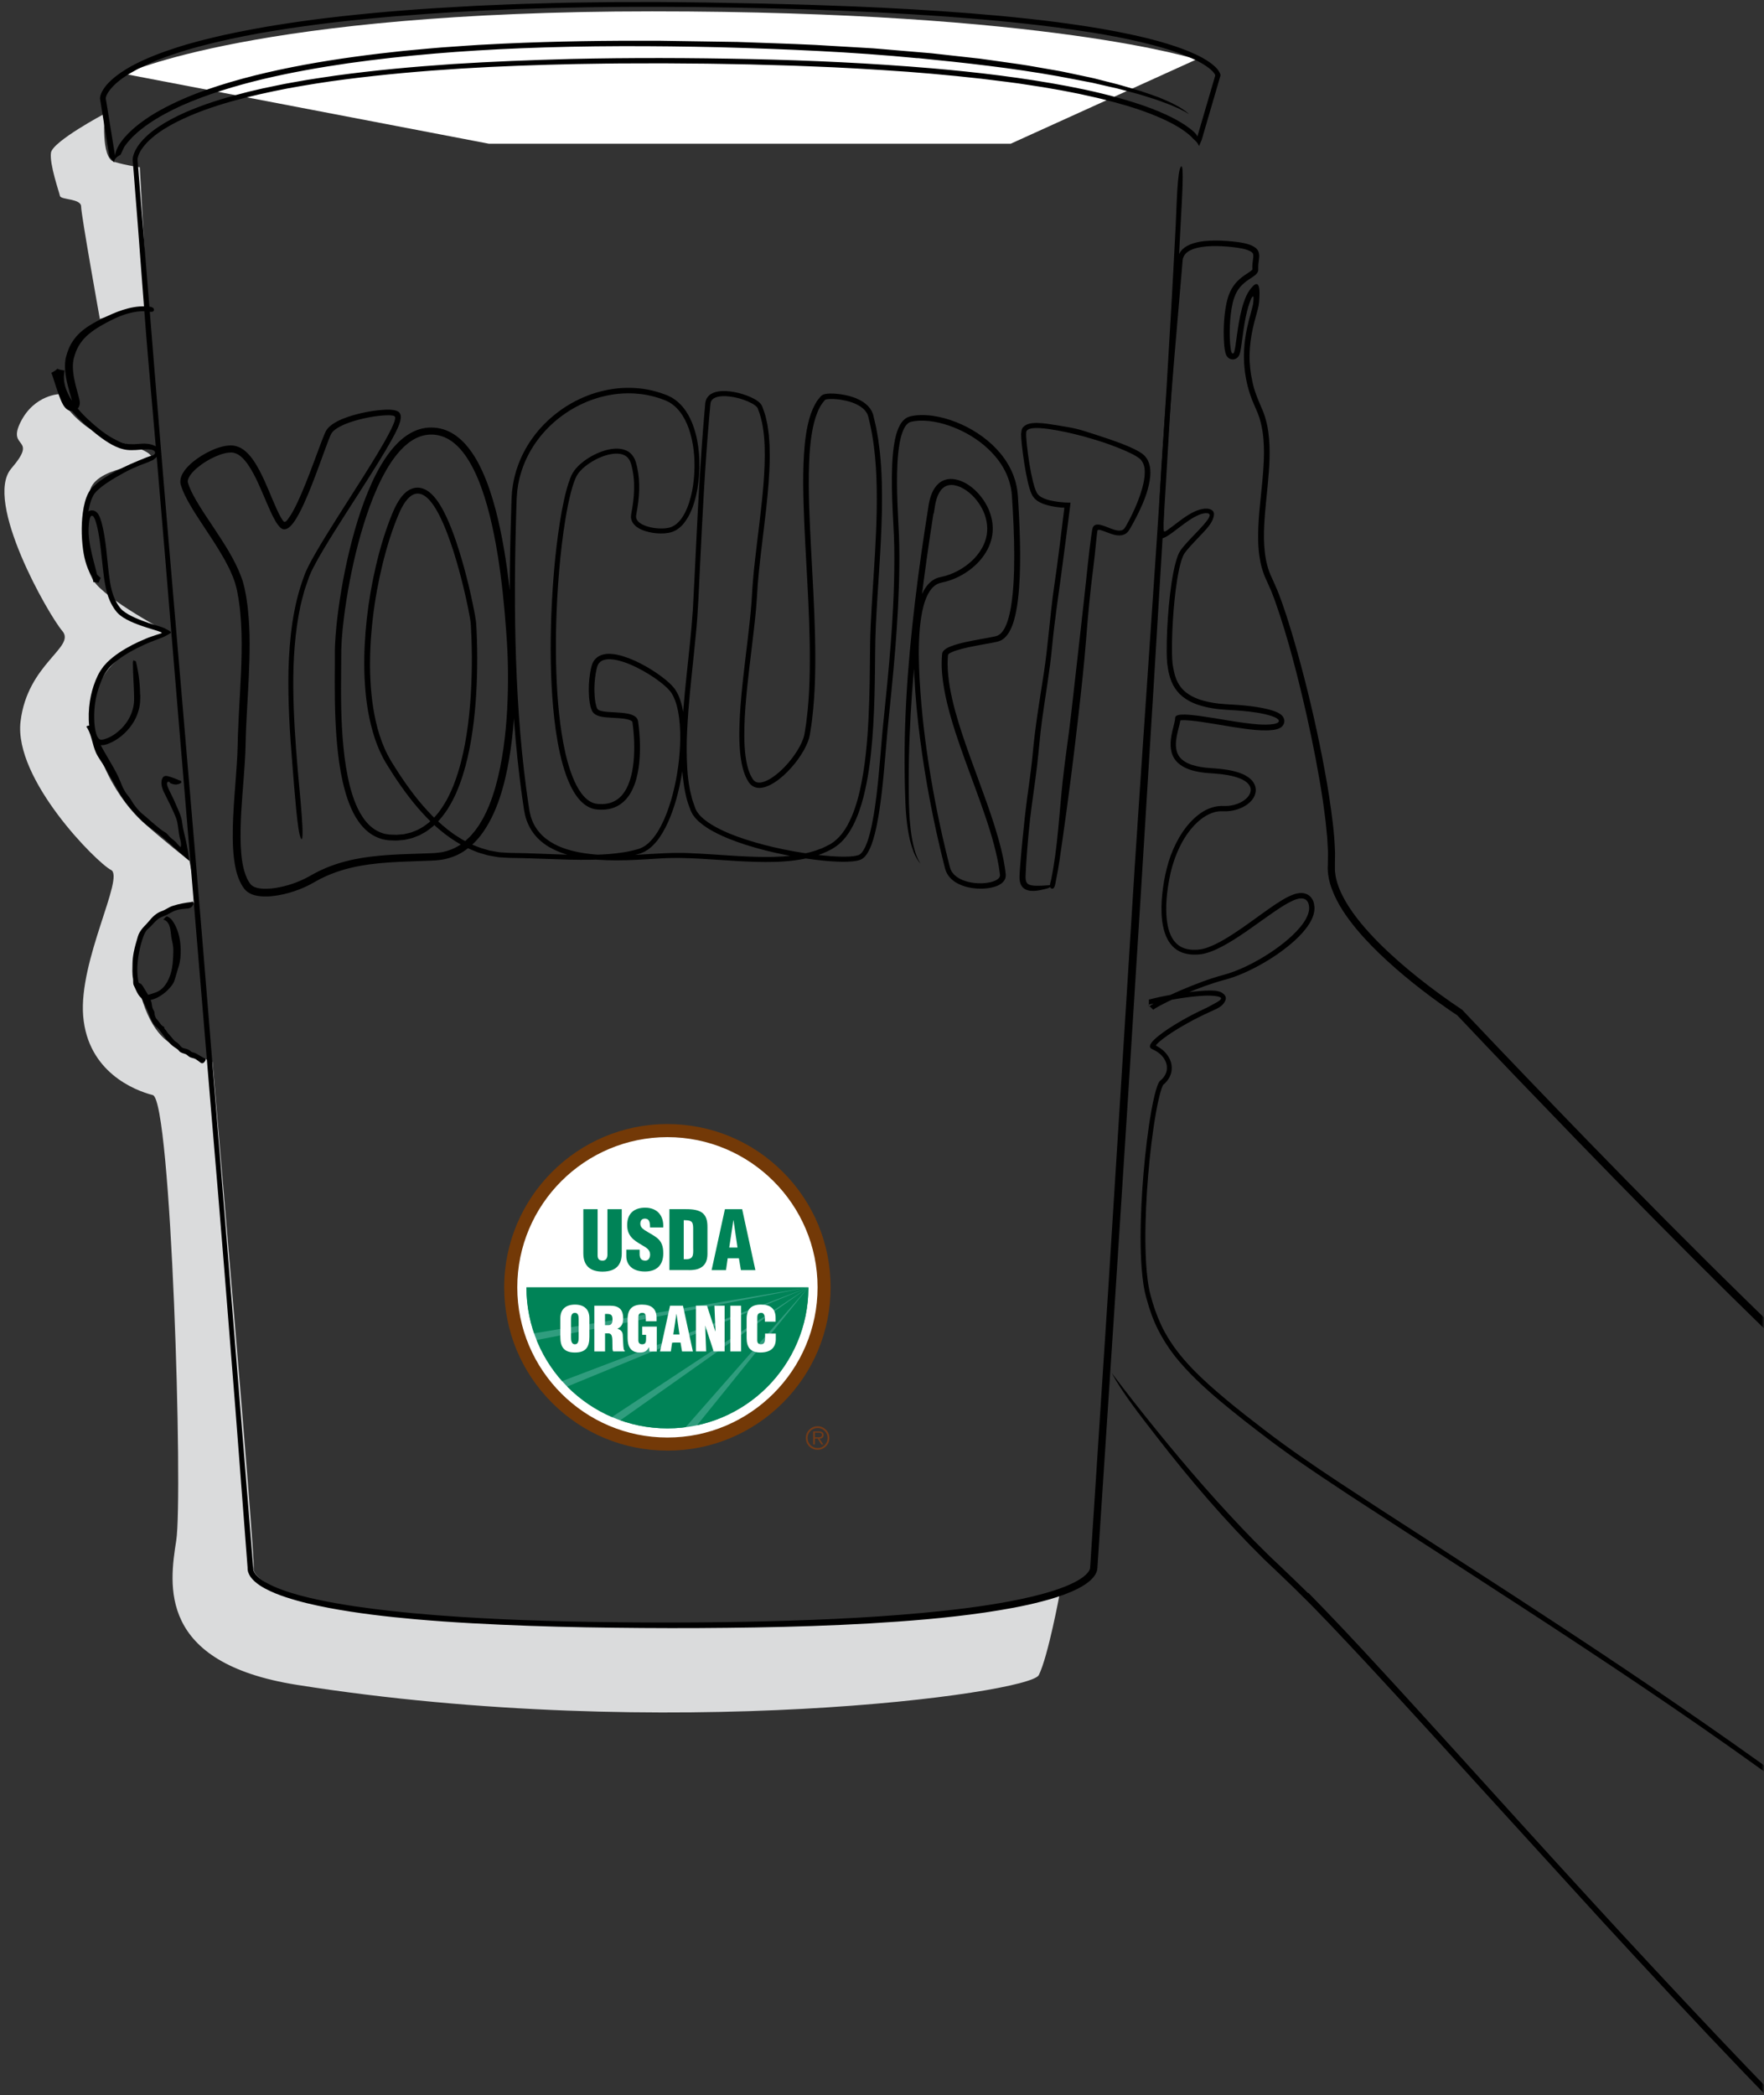 <?xml version="1.0" encoding="UTF-8"?>
<svg id="Layer_1" xmlns="http://www.w3.org/2000/svg" xmlns:xlink="http://www.w3.org/1999/xlink" version="1.1" viewBox="0 0 692.83 822.66">
  <rect x="0" y="0" width="692.83" height="822.66" fill="#333333" stroke="none"/>
  <!-- Generator: Adobe Illustrator 29.7.1, SVG Export Plug-In . SVG Version: 2.1.1 Build 8)  -->
  <defs>
    <clipPath id="clippath">
      <rect x="-171.17" y="-279.73" width="864" height="1296" fill="none"/>
    </clipPath>
    <mask id="mask" x="-170.64" y="-295.73" width="1161.34" height="1296" maskUnits="userSpaceOnUse">
      <g id="mask0_139_2839">
        <path d="M-170.64-295.73h863.27V1000.27H-170.64V-295.73Z" fill="#fff"/>
      </g>
    </mask>
    <clipPath id="clippath-1">
      <path d="M317.52,505.43c0,30.59-24.8,55.38-55.38,55.38s-55.38-24.8-55.38-55.38h110.77Z" fill="none"/>
    </clipPath>
  </defs>
  <g clip-path="url(#clippath)">
    <g>
      <g mask="url(#mask)">
        <g>
          <path d="M469.95,23.32s-57.78-18.86-213.79-18.86S48.93,29.02,48.93,29.02l143.05,27.4h205l72.96-33.1h.01Z" fill="#fff"/>
          <path d="M416.2,625.78s-4.56,24.6-8.2,31.89c-3.64,7.29-146.53,26.79-291.45,3.82-54.79-8.68-50.03-39.35-47.33-56.66,2.7-17.31-1.94-173.04-9.22-174.89-7.28-1.85-25.51-9.14-27.33-31-1.82-21.86,16.4-54.66,10.93-57.39-5.47-2.73-38.26-35.53-35.53-58.3,2.73-22.77,21.86-29.15,16.4-35.53-5.47-6.38-30.97-51.02-20.04-63.77,10.93-12.75-1.82-7.29,3.64-18.22,5.46-10.93,15.55-11.02,15.55-11.02,0,0,.93,5.44,9.7,12.26,8.77,6.82,22.93,7.89,26.01,11.98,3.08,4.09-20.34,3.3-23.83,13.06-3.49,9.76-3.61,28.14,1.09,35.76s29.66,20.68,29.66,20.68c0,0-26.56,6.45-29.28,27.05-2.72,20.61,10.84,39.82,19.09,47.2s18.34,15.29,18.34,15.29l3.2,16.46s-27.46,4.03-24.47,25.52c2.98,21.49,10.74,27.89,14.17,29.85,3.43,1.96,16.17,7.14,16.17,7.14,0,0,16.98,195.8,16.15,198.64-.83,2.84,8.12,12.83,47.22,16.71s93.56,8.8,172.35,4.33c78.79-4.48,97.01-10.85,97.01-10.85h0Z" fill="#dadbdc"/>
          <path d="M39.22,125.22s-7.36-40.94-7.36-44.14-8-2.56-8.32-4.16c-.32-1.6-4.16-12.47-3.52-16.95.64-4.48,21.11-15.35,21.11-15.35,0,0-1.63,17.36,3.67,18.91,5.3,1.55,10.12,2.12,10.12,2.12l3.09,55.37s-8.96,1.13-13.88,2.67l-4.92,1.54h0Z" fill="#dadbdc"/>
          <path d="M513.87,625.36c9.63,9.84,19.03,19.83,28.29,29.93,9.31,10.07,18.5,20.22,27.72,30.36,18.42,20.29,36.78,40.63,55.33,60.83,16.18,17.66,32.55,35.22,49.03,52.65,16.5,17.42,33.17,34.64,50.13,51.44,3.64,3.55,7.29,7.1,10.94,10.65,3.69,3.51,7.46,6.92,11.19,10.39,7.48,6.92,15.34,13.41,23.35,19.73,16.05,12.58,32.91,24.16,50.44,34.41,7.17,4.19,14.47,8.14,21.91,11.8,7.44,3.65,15.03,7.01,22.81,9.8,3.89,1.39,7.84,2.6,11.83,3.56,3.99.92,8.06,1.62,12.05,1.51,1.98-.07,3.96-.34,5.68-1.06.85-.37,1.63-.84,2.29-1.44.62-.62,1.17-1.31,1.5-2.14.7-1.64.79-3.59.51-5.54-.19-1.97-.74-3.94-1.24-5.9-2.4-7.82-5.96-15.35-9.73-22.71-3.81-7.36-7.95-14.57-12.24-21.68-4.33-7.1-8.82-14.1-13.42-21.03-4.65-6.9-9.35-13.78-14.23-20.54-9.42-13.18-19.3-26.06-29.62-38.6-10.31-12.55-21.01-24.8-32.16-36.64-11.14-11.84-22.77-23.25-34.91-34.07-6.05-5.44-12.32-10.62-18.66-15.71l-9.66-7.46c-3.22-2.49-6.43-4.99-9.71-7.39-59.05-44.25-121.73-83.29-183.5-123.59-6.97-4.59-13.92-9.23-20.78-13.99-1.73-1.17-3.39-2.43-5.09-3.65-1.69-1.23-3.39-2.43-5.04-3.71-3.33-2.51-6.64-5.07-9.93-7.63-6.55-5.17-13.06-10.42-19.04-16.24-3.01-2.88-5.82-5.97-8.43-9.2-2.56-3.28-4.81-6.79-6.67-10.5-1.88-3.71-3.26-7.64-4.36-11.65-1.21-3.98-1.7-8.12-2.04-12.26-.63-8.3-.49-16.66-.11-24.99.4-8.33,1.11-16.65,2.12-24.93.51-4.14,1.1-8.27,1.84-12.36.38-2.05.78-4.09,1.29-6.1.25-1,.53-2,.86-2.96.35-.94.68-1.96,1.31-2.48.95-.75,1.79-1.8,2.24-3.01.47-1.21.48-2.59.1-3.81-.37-1.23-1.09-2.32-1.97-3.2l-.69-.63c-.24-.2-.5-.37-.75-.55-.24-.19-.52-.33-.78-.49l-.4-.23c-.07-.04-.2-.1-.3-.14-.52-.26-1.16-.43-1.44-.99-.23-.58.09-1.18.4-1.66.6-.91,1.76-1.94,2.88-2.85,2.28-1.83,4.77-3.43,7.3-4.96,1.27-.76,2.55-1.49,3.85-2.2l1.98-1.06c.74-.38,1.58-.82,2.39-1.21.8-.41,1.66-.8,2.49-1.19l1.23-.59,1.07-.57c1.29-.75,2.4-1.25,3.45-1.96.25-.18.51-.37.7-.65.09-.13.18-.33.07-.51-.1-.17-.25-.25-.4-.33-.61-.26-1.25-.35-1.9-.43-1.3-.15-2.73-.21-4.43-.12-1.68.08-3.48.26-5.28.47l-2.5.33-2.22.33c-2.95.46-5.89.99-8.81,1.7-.74.18-1.44.38-2.12.5-.17.03-.33.05-.47.06h-.15s0-.05-.04.12c0,.09-.02.15-.05.23-.02.04-.04.07-.06.1,0,.02,0,.03-.02.04-.03.03-.06.04-.03.03h.09c.07.01.06.04.18.08.09.04.18.09.24.14l.12-.12c.11-.1.24-.2.38-.3,1.15-.79,2.48-1.49,3.78-2.16,5.27-2.66,10.74-4.98,16.29-7.03,2.78-1.01,5.58-1.95,8.43-2.7,2.93-.79,5.74-1.9,8.47-3.17,5.43-2.58,10.57-5.72,15.27-9.48,2.34-1.89,4.58-3.93,6.52-6.3.96-1.19,1.85-2.46,2.51-3.9.34-.71.59-1.49.75-2.29.12-.78.16-1.79-.12-2.66-.17-.64-.52-1.24-1.04-1.66-.53-.41-1.21-.56-1.87-.56s-1.39.17-1.95.35-1.09.4-1.6.64c-2.05.96-3.9,2.15-5.73,3.36-3.65,2.44-7.15,5.03-10.71,7.52-2.83,1.98-5.69,3.92-8.66,5.65-2.96,1.72-6.04,3.31-9.27,4.12-1.6.39-3.29.48-4.95.4-1.65-.11-3.29-.43-4.75-1.16-2.98-1.37-4.97-4.27-5.98-7.44-1.04-3.19-1.32-6.63-1.28-10.04.04-3.42.44-6.84,1.01-10.24.61-3.38,1.43-6.71,2.59-9.94,1.2-3.21,2.7-6.3,4.6-9.14,1.89-2.83,4.19-5.42,6.94-7.39,2.73-1.99,6.03-3.17,9.39-2.98,1.81.08,3.61-.23,5.3-.86,1.67-.65,3.3-1.59,4.41-3.13.54-.76.91-1.77.77-2.77-.13-1.01-.76-1.87-1.46-2.46-1.44-1.2-3.15-1.82-4.84-2.3-1.7-.47-3.44-.75-5.17-.97-1.73-.21-3.5-.29-5.2-.43-1.72-.12-3.42-.37-5.08-.75-1.67-.37-3.29-.95-4.76-1.78-1.48-.82-2.75-1.98-3.6-3.42-.87-1.43-1.24-3.12-1.31-4.81-.06-1.7.18-3.4.54-5.09.34-1.68.88-3.36,1.17-5.06.1-.42-.03-.91.22-1.28.26-.36.71-.51,1.13-.61.84-.19,1.79-.19,2.75-.17,1.92.06,3.84.3,5.75.55,3.83.53,7.65,1.2,11.47,1.82,3.83.61,7.66,1.22,11.55,1.49,1.94.12,3.9.16,5.84-.14.48-.09.97-.2,1.44-.42.22-.13.48-.26.61-.56.12-.33-.06-.63-.23-.83-.77-.73-1.72-1.02-2.63-1.36-3.73-1.18-7.61-1.64-11.47-2.01-3.87-.38-7.76-.33-11.58-.99-1.91-.3-3.8-.73-5.63-1.34-.47-.13-.92-.3-1.36-.5l-1.33-.56c-.44-.2-.85-.46-1.27-.69s-.85-.46-1.23-.76c-1.62-1.05-2.97-2.47-4.04-4.07-1.06-1.61-1.77-3.42-2.24-5.29-.37-1.45-.62-2.94-.8-4.42-.14-1.49-.18-2.99-.2-4.49-.03-3,.06-6.01.2-9.01.3-6,.81-12,1.68-17.95.45-2.97.98-5.93,1.81-8.81.43-1.43.91-2.87,1.72-4.1.86-1.21,1.86-2.34,2.87-3.45,2.03-2.23,4.42-4.55,6.34-6.78.48-.57.95-1.13,1.38-1.73.21-.3.41-.6.58-.93.16-.32.32-.67.29-1.05-.04-.41-.47-.6-.82-.65-.37-.06-.74-.05-1.11-.01-.74.08-1.46.29-2.15.57-2.75,1.13-5.27,3.04-7.79,4.94-1.22.92-2.4,1.84-3.62,2.69-.59.41-1.19.8-1.82,1.13-.63.3-1.32.65-2.04.48-.18-.06-.22-.27-.27-.43-.05-.17-.08-.35-.11-.52-.05-.35-.08-.71-.11-1.06-.05-.72-.07-1.41-.08-2.15-.02-1.5,0-3,.03-4.51.07-3,.2-6.01.35-9.01.61-12.01,1.48-24.01,2.38-36.01.91-12,1.89-23.99,2.89-35.98l1.49-17.99c.08-1.51.21-2.99.95-4.27.71-1.27,1.86-2.28,3.17-2.95,2.65-1.33,5.68-1.8,8.65-1.95,2.99-.15,5.99,0,8.98.3,1.49.16,2.98.33,4.44.65,1.46.28,2.9.75,4.14,1.51.64.36,1.11.92,1.48,1.52.31.64.43,1.35.44,2.08-.02,1.47-.44,2.94-.38,4.5.02.41,0,.73,0,1.09-.09.33-.17.67-.38.95-.38.58-.95,1.06-1.57,1.47-1.22.84-2.54,1.62-3.69,2.64-1.15,1-2.17,2.19-2.88,3.55-.7,1.36-1.22,2.82-1.54,4.29-.67,2.96-.97,5.98-1.1,8.99-.1,3.02-.09,6.04.36,9.06.07.38.14.75.27,1.14.04.1.07.2.15.31.04.06.08.12.18.18.09.08.33.08.42,0,.19-.14.21-.25.26-.35s.08-.2.1-.29c.23-.76.32-1.5.45-2.25l.63-4.47c.48-3.45,1.03-6.9,1.92-10.25.43-1.67,1.01-3.33,1.69-4.88.66-1.44,1.53-2.76,2.62-3.88.28-.27.57-.54.93-.71.18-.08.37-.14.57-.12.2.02.37.14.49.29.46.65.51,1.48.58,2.24.05.78.04,1.56,0,2.34l-.06,1.18-.1,1.29c-.16,1.68-.73,3.36-1.16,5.04-.47,1.68-.9,3.38-1.29,5.09-.75,3.43-1.21,6.93-1.27,10.45-.04,3.52.37,7.04,1.14,10.47.7,3.46,2.07,6.73,3.46,9.94,1.44,3.14,2.34,6.51,2.8,9.94.91,6.89.38,13.89-.28,20.82-.66,6.94-1.55,13.9-1.46,20.93.07,3.5.4,7.04,1.3,10.45.46,1.7,1.07,3.37,1.84,4.96.7,1.6,1.46,3.15,2.11,4.77,2.6,6.46,4.63,13.15,6.6,19.84,3.87,13.41,7.2,26.98,10.01,40.65.69,3.42,1.4,6.84,2,10.28.66,3.43,1.21,6.87,1.76,10.32,1.02,6.9,2.01,13.82,2.25,20.79.07.87.06,1.74.04,2.61l-.04,2.61c-.02.86,0,1.76,0,2.64.01.88.2,1.75.3,2.63.66,3.48,2.13,6.72,3.86,9.76,3.55,6.07,8.21,11.36,13.11,16.33,4.95,4.94,10.23,9.54,15.7,13.88,5.47,4.34,11.12,8.48,16.94,12.32,16.38,17.3,32.91,34.53,49.52,51.64,20.45,21.04,41.08,41.89,62.04,62.39,5.26,5.1,10.48,10.25,15.79,15.3l7.94,7.6,8.02,7.52c2.66,2.52,5.36,4.99,8.08,7.46l4.06,3.7,2.03,1.85c.68.61,1.39,1.19,2.09,1.78l8.38,7.09c.7.59,1.39,1.19,2.1,1.76l2.16,1.69,4.32,3.39c4.36,3.42,8.69,6.87,13.16,10.15l13.32,9.95c9,6.48,17.92,13.06,27.01,19.41l13.6,9.59,13.68,9.47c9.1,6.34,18.31,12.52,27.47,18.77,36.77,24.81,73.9,49.03,111.44,72.43,7.07,4.41,19.58,11.58,20.26,13.65.6,1.86-12.66-6.66-19.72-11.04-30.25-18.81-60.66-38.48-90.56-58.15-23.58-15.54-47.05-31.28-70.31-47.35l-17.4-12.14-17.26-12.35-17.08-12.64c-2.84-2.12-5.61-4.34-8.41-6.51-2.79-2.19-5.61-4.34-8.38-6.57-11.03-9.06-21.47-18.65-31.75-28.39-5.17-4.85-10.23-9.79-15.35-14.69l-15.17-14.86c-20.14-19.9-39.99-40.06-59.7-60.37-7.93-8.23-15.87-16.46-23.81-24.69-3.95-4.14-7.9-8.27-11.86-12.41-3.86-4.07-7.72-8.14-11.58-12.21l-1.54-1.02-1.81-1.23-3.57-2.52c-2.36-1.7-4.69-3.43-7-5.21-4.6-3.56-9.09-7.27-13.41-11.22-4.32-3.94-8.47-8.12-12.28-12.68-3.76-4.59-7.3-9.54-9.55-15.47-1.11-2.94-1.87-6.21-1.67-9.65l.07-4.12c.04-1.36-.12-2.78-.17-4.17l-.11-2.09c-.05-.7-.13-1.41-.2-2.11l-.41-4.22c-.34-2.82-.72-5.64-1.11-8.46-1.69-11.28-3.9-22.52-6.4-33.7-3.45-15.09-7.25-30.21-12.36-44.68l-1.01-2.67-.51-1.34-.57-1.27-1.13-2.55c-.44-.97-.92-1.95-1.26-2.97-.74-2.01-1.25-4.07-1.57-6.13-.35-2.06-.52-4.11-.59-6.14-.26-8.15.87-15.96,1.58-23.66.7-7.67,1.22-15.37-.37-22.5-.17-.9-.45-1.75-.69-2.63-.31-.84-.56-1.71-.94-2.51l-1.14-2.67c-.38-.95-.85-1.87-1.16-2.85-1.44-3.85-2.31-7.92-2.7-12.02-.38-4.11-.18-8.26.47-12.29.31-2.02.76-4,1.24-5.95.49-1.93,1.06-3.86,1.48-5.6l.15-.64.08-.55c.07-.31.09-.87.13-1.31l.03-.55v-.23c0-.15,0-.3-.04-.45-.02-.07-.05-.15-.11-.18-.07-.03-.15.01-.21.06-.24.22-.37.41-.54.77l-.04.09-.12.3-.24.61c-.17.4-.31.82-.45,1.25-.3.84-.52,1.74-.77,2.62-.66,2.63-1.12,5.38-1.53,8.16l-.58,4.23c-.1.72-.2,1.44-.32,2.19-.05.36-.14.79-.21,1.18-.03.18-.12.47-.17.7l-.1.37c-.05.15-.13.37-.27.64-.13.21-.16.32-.48.67-.08.08-.12.13-.23.22-.14.12-.29.22-.45.31-.22.15-.93.38-1.44.34-1.15-.09-1.71-.71-1.9-.91-.27-.31-.33-.44-.44-.62-.27-.54-.32-.79-.41-1.07-.13-.51-.2-.92-.27-1.33-.12-.81-.2-1.57-.25-2.33-.11-1.51-.15-3-.15-4.49.02-2.97.2-5.94.66-8.94.24-1.51.51-2.98.99-4.53.45-1.59,1.2-3.16,2.16-4.59.98-1.44,2.26-2.65,3.55-3.63,1.27-.97,2.68-1.75,3.43-2.38.08-.07.2-.15.25-.21.04-.06.09-.11.15-.16.05-.05.02-.06.05-.08.04-.02.02-.03.01-.03.04.02-.02-.08.02-.13,0-.39-.06-.98-.02-1.38.1-1.77.45-3.17.37-4.02.01-.24-.06-.35-.06-.52-.08-.1-.05-.24-.16-.32-.04-.05-.07-.1-.09-.16-.07-.05-.13-.1-.19-.16-.08-.12-.3-.23-.49-.36-.16-.13-.43-.23-.67-.34-.24-.11-.48-.23-.79-.31l-.86-.28-.94-.21c-2.52-.52-5.39-.79-8.12-.94-2.75-.13-5.49-.09-8.07.32-.66.08-1.25.26-1.89.38l-.88.28c-.3.08-.58.19-.84.31-1.12.43-2.02,1.05-2.64,1.77-.61.73-.99,1.55-1.07,2.6l-.36,4.28-2.93,34.24c-.81,9.89-1.59,19.78-2.31,29.68-.7,9.89-1.38,19.8-1.74,29.67l-.1,3.69-.02,1.83v1.67c.03.39.02.79.13,1.17.11.18.37.08.53.02.18-.07.35-.17.52-.28l.26-.17.54-.38,1.46-1.08,1.6-1.21,1.18-.89,1.25-.92c1.67-1.2,3.33-2.21,4.76-2.85,1.44-.65,2.61-.95,3.76-1.09,1.12-.07,2.21-.06,3.23.77.26.24.44.58.49.83.06.26.06.48.06.7-.02.42-.11.82-.24,1.26-.25.85-.72,1.89-1.78,3.26-1.05,1.37-2.55,2.93-4,4.44l-2.08,2.19-1.28,1.4c-.78.88-1.6,1.84-2.19,2.68-.45.67-.88,1.75-1.22,2.82-.34,1.09-.63,2.24-.89,3.41-1.13,5.33-1.73,10.9-2.19,16.45-.43,5.55-.69,11.16-.61,16.67.03,1.36.08,2.76.23,3.98.07.57.2,1.33.32,1.95.12.66.26,1.29.42,1.91.62,2.48,1.71,4.63,3.35,6.34,1.67,1.69,3.86,2.91,6.27,3.79,2.43.85,5.06,1.33,7.72,1.67,1.35.14,2.69.21,4.06.32,1.43.07,2.86.15,4.3.27,2.87.23,5.74.56,8.64,1.11,1.45.28,2.9.61,4.41,1.11.76.27,1.51.52,2.4,1.05.26.18.45.27.75.53.15.13.26.23.43.41.18.22.33.42.48.69.09.19.17.39.23.6.06.21.11.39.11.68,0,.27-.02.55-.08.81-.06.27-.15.43-.26.65-.1.19-.24.4-.36.54-.1.11-.2.21-.31.31-.11.1-.23.19-.34.28l-.25.15c-.72.41-1.16.49-1.65.63-.45.1-.89.18-1.29.22-.82.1-1.6.14-2.36.16-1.52.03-3.01-.05-4.47-.17-5.81-.54-11.36-1.59-16.9-2.49-2.76-.45-5.53-.89-8.22-1.16-1.33-.13-2.69-.23-3.84-.17-.21.01-.3.03-.44.09-.16.05-.12.23-.14.36l-.06.35-.12.55-.25,1.02-.48,1.9c-.3,1.24-.55,2.44-.67,3.6-.26,2.33,0,4.49,1.02,6.08,1.02,1.6,2.84,2.8,5.05,3.53,2.2.75,4.66,1.12,7.15,1.29,1.4.11,3,.2,4.51.38,1.53.18,3.07.41,4.62.79,1.55.37,3.13.83,4.73,1.67.8.46,1.62.93,2.4,1.74.19.18.38.39.56.64s.36.45.51.76c.33.58.55,1.22.66,1.88.23,1.31-.18,2.77-.76,3.73-.58,1-1.3,1.72-2.04,2.33-1.49,1.22-3.12,1.93-4.79,2.45-1.68.48-3.43.69-5.21.6-.63.03-1.17-.02-1.77.06-.58.13-1.17.13-1.75.36-2.33.67-4.56,2.08-6.5,3.86-1.95,1.79-3.65,3.93-5.11,6.26-1.42,2.35-2.62,4.86-3.61,7.47-.92,2.63-1.75,5.31-2.25,8.09-1.09,5.54-1.69,11.32-1.07,16.7.33,2.67,1.01,5.26,2.27,7.27,1.26,2.02,3.05,3.37,5.32,3.95,1.13.29,2.36.4,3.63.37,1.33-.04,2.44-.18,3.67-.54,2.46-.72,4.97-1.97,7.41-3.37,4.9-2.83,9.59-6.3,14.36-9.74,2.65-1.91,5.33-3.85,8.3-5.67,1.51-.9,3.02-1.79,5.02-2.48l.39-.12.58-.16c.4-.08.8-.15,1.2-.19.8-.08,1.59,0,2.32.25,1.49.46,2.62,1.71,3.13,3.18.17.63.31,1.27.36,1.93.09.68-.02,1.28-.06,1.75-.07.49-.19.93-.3,1.4-.14.42-.29.84-.45,1.25-.67,1.59-1.55,2.9-2.47,4.11-1.86,2.41-3.95,4.4-6.14,6.24-4.38,3.67-9.14,6.7-14.15,9.3-2.51,1.28-5.09,2.46-7.78,3.43-1.33.49-2.75.91-4.12,1.28-1.25.33-2.51.7-3.76,1.1-5.01,1.61-9.95,3.58-14.72,5.72-2.88,1.31-5.84,2.7-8.39,4.21-.31.19-.61.38-.82.54l-.12.1-.04.03s0-.01-.05-.06l-.1-.11c-.13-.14-.27-.28-.41-.41-.28-.26-.43-.44-.7-.62-.15-.09-.17-.15-.28-.21-.07-.05-.23-.1-.25-.13-.13-.06-.21-.01-.15-.04.02-.02.14-.21.15-.37.07-.25.09-.5.09-.79.03-.36.03-.71,0-1.06v-.14c-.01-.06-.01-.13-.01-.1h.07c.1-.01.25-.04.4-.07.31-.06.66-.15,1.03-.25,1.65-.43,3.28-.78,4.91-1.09,1.63-.32,3.25-.6,4.89-.85l2.45-.36,1.71-.23,2.25-.26c2.96-.31,5.96-.53,8.14-.35,2.16.21,3.02.83,3.72,1.49.17.18.32.36.48.67.07.14.17.42.18.62.02.19,0,.32,0,.44-.06.44-.21.75-.4,1.11s-.48.77-1.02,1.33c-.61.56-1.57,1.23-3.12,1.9-1.39.67-2.97,1.32-4.31,1.99-.7.33-1.39.67-2.06,1.02l-1.71.88-2.17,1.17-2.07,1.17c-2.73,1.59-5.42,3.27-7.83,5.12-.6.46-1.17.94-1.71,1.42-.25.24-.52.48-.74.72q-.09.1-.14.16c-.07.09-.14.2-.12.32.03.12.17.16.27.21h.03v.02s.01,0-.05-.03l.47.27c.31.19.62.35.92.57.3.22.6.42.88.66l.83.76c1.06,1.07,1.98,2.43,2.47,4.04.49,1.6.48,3.46-.14,5.06-.17.39-.33.78-.53,1.15-.22.35-.44.71-.68,1.03l-.78.91-.8.72c-.01-.12-.48.8-.76,1.68-.31.9-.57,1.87-.82,2.86-.49,1.98-.9,4.03-1.28,6.09-.74,4.12-1.33,8.3-1.85,12.49-1.02,8.38-1.72,16.83-2.1,25.26-.36,8.43-.46,16.9.28,25.19.2,2.07.44,4.12.82,6.12.18,1.01.39,1.97.66,2.95l.84,2.99c1.2,3.95,2.72,7.76,4.65,11.36,5.69,10.52,14.92,18.88,24.33,26.76,4.73,3.95,9.63,7.73,14.54,11.51,4.94,3.78,9.88,7.41,14.97,10.93,10.16,7.06,20.6,13.81,30.99,20.6l31.31,20.24c28.73,18.55,57.41,37.25,85.63,56.63,28.23,19.38,56.12,39.24,82.76,60.83,7.68,6.42,15.12,13.1,22.37,19.96,7.2,6.92,14.27,13.96,21.1,21.22s13.55,14.62,20.04,22.17c3.29,3.74,6.46,7.58,9.68,11.37,3.15,3.86,6.35,7.67,9.43,11.58,12.44,15.54,24.32,31.52,35.56,47.98,5.62,8.22,11.07,16.57,16.28,25.08,5.2,8.51,10.19,17.17,14.7,26.11,1.02,2,1.95,4.04,2.93,6.06.9,2.06,1.84,4.1,2.68,6.2l1.22,3.15c.42,1.05.72,2.14,1.09,3.21l.53,1.61.41,1.66c.27,1.11.59,2.2.7,3.36l.24,1.72c.09.57.06,1.17.09,1.76-.06,1.18-.16,2.4-.6,3.56-.42,1.15-1.03,2.28-1.93,3.15-.88.87-1.92,1.58-3.04,2.05-2.23.96-4.59,1.23-6.89,1.29-2.31.04-4.59-.18-6.83-.52-4.5-.69-8.87-1.86-13.17-3.23-4.3-1.37-8.51-2.96-12.67-4.68-8.31-3.44-16.4-7.38-24.32-11.6-15.84-8.47-31.07-18.05-45.73-28.42-7.32-5.2-14.51-10.59-21.51-16.21-6.99-5.63-13.89-11.4-20.43-17.56l-7.6-7.04c-2.55-2.33-4.96-4.8-7.45-7.19l-7.43-7.23c-2.48-2.41-4.88-4.9-7.32-7.34-9.79-9.77-19.39-19.74-29-29.71-19.17-19.99-38.04-40.28-56.74-60.63-14.45-15.85-28.9-31.69-43.35-47.54-14.43-15.86-28.84-31.73-43.41-47.46-3.64-3.93-7.27-7.88-10.96-11.77l-5.52-5.85c-1.83-1.96-3.68-3.9-5.56-5.81-7.38-7.77-15.2-15.19-22.95-22.53-15.25-15.02-29.2-31.31-42.3-48.23-6.33-8.17-13.52-17.3-17.64-25.03,5.66,7.56,11.59,15.08,17.63,22.52,6.05,7.44,12.23,14.84,18.62,22.11,6.39,7.26,12.97,14.4,19.77,21.35l5.17,5.15c1.73,1.71,3.53,3.35,5.29,5.04,1.76,1.65,3.55,3.38,5.34,5.12l5.36,5.21.08-.14Z"/>
          <path d="M73.46,356.7c-1.54.15-3.14.26-4.58.78-1.25.47-2.36,1.22-3.54,1.79-.52.23-1.06.42-1.58.65-.54.21-1.06.46-1.51.8-1.5,1.11-2.52,2.6-3.9,3.78-.73.56-1.21,1.32-1.6,2.14-.4.82-.67,1.69-.95,2.57-.64,1.99-1.08,4.07-1.43,6.18-.57,3.65-.7,7.46.26,11.16.18.62.41,1.24.73,1.82.32.6.76,1.26,1.28,1.69.26.23.56.4.88.5.33.08.68.05,1-.06l1.86-.58c1.35-.38,2.62-1.1,3.61-2.11,1-1.01,1.71-2.25,2.31-3.53.82-1.81,1.26-3.77,1.48-5.72.22-1.95.3-3.92.28-5.87,0-1.7-.57-3.37-.79-4.99-.17-1.23-.24-2.48-.56-3.68-.31-1.17-.98-2.37-2.12-2.84-.11-.05-.34,0-.41-.06-.07-.05.05-.17.53-.68.77-.99,1.15-.54,1.38-.42,1.14.58,1.78,1.62,2.37,2.61,1.82,3.19,2.45,6.81,2.51,10.26.03,2.11-.1,4.2-.71,6.26-.57,1.9-1.14,3.79-1.7,5.69-.44,1.46-1.56,2.72-2.71,3.9-1,1.04-2.25,1.88-3.46,2.61-.42.25-.87.48-1.3.64-.47.19-.74.29-1.56.52-.68.13-1.38.32-2.05.23-.69-.08-1.31-.43-1.87-.82l-.65-.6-.55-.72c-.3-.49-.69-1.15-.82-1.48-.37-.77-.66-1.49-1.03-2.2-.43-.84-.16-1.85-.32-2.7-.36-2-.23-3.99-.2-5.95.02-1.51.21-3.02.5-4.51.41-2.05,1.01-4.05,1.6-6.07.34-1.19,1.03-2.28,1.84-3.26.4-.51.86-.92,1.27-1.37.4-.47.83-.87,1.2-1.34,1.35-1.66,2.92-3.24,4.97-3.96,1.58-.52,2.82-1.59,4.38-2.09,2.38-.79,4.87-1.23,7.32-1.52.29-.03.52-.47.99.4-.53,1.73-1.5,2.08-2.61,2.18l-.04-.03Z"/>
          <path d="M55.09,272.72c0,.48.03.87,0,1.42l-.07,1.59c-.03.53-.15,1.05-.22,1.57-.07.52-.19,1.03-.35,1.54-.53,2.03-1.44,3.93-2.6,5.6-1.15,1.68-2.52,3.16-4.05,4.43-1.54,1.26-3.22,2.34-5.17,3.1-.44.18-.79.29-1.52.47-.31.08-.61.1-.91.11-.3,0-.61.06-.9.02-1.22-.11-2.18-1.03-2.77-2.08-.31-.49-.57-1.17-.69-1.55-.16-.44-.26-.87-.37-1.3-.2-.86-.32-1.69-.43-2.53-.35-3.33-.22-6.61.27-9.83.43-2.74,1.16-5.45,2.2-8.06.53-1.3,1.13-2.58,1.88-3.8.42-.6.82-1.21,1.26-1.79l1.43-1.59c2.93-2.85,6.32-4.96,9.8-6.8,1.75-.9,3.54-1.73,5.35-2.47l1.11-.45.85-.31c.58-.21,1.18-.41,1.83-.62.67-.22,1.4-.43,2.2-.71.1-.05.21-.09.3-.14.08-.1-.04-.16-.08-.2-.13-.09-.27-.15-.42-.22-.3-.12-.62-.24-.95-.35l-2.17-.68-2.49-.78c-1.03-.33-2.05-.67-3.06-1.05-2.02-.76-4.03-1.6-5.9-2.79-.92-.6-1.82-1.28-2.57-2.14-.37-.44-.66-.88-1-1.32-.29-.46-.6-.92-.86-1.4-.62-1.08-1.1-2.22-1.52-3.38-.38-1.17-.73-2.35-.96-3.55-.51-2.39-.81-4.81-1.09-7.21-.57-4.82-.93-9.65-1.82-14.42-.19-1.03-.41-2.06-.68-3.08-.29-1.02-.54-2.04-1.13-2.99-.08-.12-.17-.23-.3-.34-.11-.1-.33-.21-.56-.14-.4.19-.48.5-.59.75-.19.53-.27,1.06-.35,1.59-.14,1.06-.2,2.11-.24,3.17-.03,4.29,1.03,8.43,2.04,12.5.52,2.04,1.1,4.06,1.53,6.07.1.5.2,1,.25,1.48.02.24.03.47,0,.65,0,.09-.07.14,0,.16.27.13.23.25.2.08,0-.05,0-.1,0-.15,0-.12,0-.07,0-.08,0,0-.05-.02-.07-.02-.07-.03-.15-.08-.24-.14-.18-.12-.36-.26-.55-.42-.36-.32-.75-.68-1.07-1.04-1.32-1.43-2.2-3.3-2.86-5.22-.65-1.93-1.09-3.95-1.37-5.99-.74-5.52-.78-11.22.24-16.74.27-1.38.62-2.74,1.12-4.04.51-1.3,1.15-2.55,2.15-3.54,1.92-2.06,4.3-3.67,6.74-5.11,3.65-2.1,7.28-3.87,11.5-5.6l2.99-1.22c.48-.19.96-.37,1.44-.52.48-.18,1-.19,1.44-.46.22-.13.42-.31.55-.53.12-.23.15-.52.03-.77-.28-.47-.81-.66-1.29-.79-1-.22-2.03-.2-3.04-.13-1.02.08-2.05.18-3.16.24-1.12.05-2.3.09-3.42-.04-2.16-.26-4.06-1.04-5.92-2.03-1.93-1.06-3.76-2.31-5.5-3.68-1.76-1.35-3.43-2.8-5.09-4.27-1.62-1.5-3.23-3.03-4.67-4.71-1.48-1.64-2.78-3.43-3.9-5.33-1.1-1.9-1.95-3.96-2.35-6.12-.18-1.08-.26-2.18-.21-3.28.03-.55.08-1.1.14-1.65.04-.26.05-.6.12-.75,0,0,0,.01-.03-.04-.02-.03-.02-.02-.02-.03,0,.04,0,.02-.02.08.03.03.07.07.1.13.07.11.13.23.19.35.85,2.03,1.46,4.19,2.18,6.29.35,1.06.71,2.11,1.11,3.15.4,1.04.81,2.08,1.4,3.03.13.2.28.4.46.55.09.08.19.15.3.19.12.05.19-.07.19-.19.01-.47-.13-.94-.24-1.41-.24-.93-.52-1.85-.79-2.78-.53-1.85-1.03-3.72-1.38-5.64-.35-1.91-.57-3.87-.45-5.86.06-.99.22-2.01.51-2.95.25-.95.57-1.89.96-2.81,1.15-2.79,3.08-5.26,5.41-7.13,2.32-1.91,4.94-3.32,7.57-4.62,2.64-1.26,5.3-2.52,8.15-3.43,2.84-.9,5.82-1.55,9.03-1.41.6.04,1.47,0,2.19.22.72.21,1.26.67,1.07,1.37-.25.57-.8.59-1.42.54-.63-.05-1.37-.21-1.9-.23-2.26-.09-4.51.26-6.69.85-2.19.59-4.28,1.45-6.33,2.46-3.26,1.63-6.47,3.38-9.1,5.57-2.66,2.18-4.53,4.85-5.53,8.01-.14.39-.26.79-.36,1.2-.11.42-.23.81-.28,1.16-.13.73-.2,1.51-.2,2.32,0,1.61.2,3.3.53,5.01s.77,3.42,1.26,5.18c.24.9.5,1.75.75,2.83.06.29.12.57.17,1.05,0,.11.02.28,0,.46,0,.12,0,.23-.02.36-.03.21-.04.31-.13.59-.05.15-.11.3-.17.44-.02.05-.09.18-.16.29-.07.11-.15.22-.24.33-.09.11-.16.19-.29.31-.13.12-.28.23-.44.33-.33.2-.65.32-.95.38-.74.13-1.04.05-1.44-.04-.27-.07-.46-.16-.64-.24-.88-.47-1.25-.98-1.52-1.3-.27-.35-.44-.64-.6-.92-.72-1.31-1.12-2.41-1.55-3.54-.41-1.12-.78-2.22-1.14-3.31l-1.04-3.22-.51-1.52-.25-.65-.09-.2s-.05.01.16-.09c.29-.15.6-.34.85-.48.49-.28.91-.59,1.14-.8.12-.13.19-.21.21-.27.02-.06-.02-.03.06.03.15.13.48.25.98.37.45.1,1.13.23,1.77.3l-.03.21-.1.79c-.06.5-.09.95-.1,1.41,0,.91.04,1.8.24,2.7.33,1.81,1.11,3.62,2.09,5.4,1.85,3.19,4.41,6.17,7.3,8.84,2.92,2.71,6.04,5.28,9.32,7.15,1.2.66,2.4,1.29,3.6,1.71.3.13.6.22.9.3.3.09.6.19.9.24l.23.05.11.02h.07c.08.03.16.05.19.05.34.05.71.04,1.06.06.71.03,1.4.08,2.21-.02.78-.06,1.56-.12,2.28-.14l1.1-.05c.3,0,.56.04.84.06.27.02.57.04.8.07l.57.12c.18.04.41.08.54.12l.41.13c1.05.38,1.81.64,2.63,1.63.18.25.36.63.39,1.06.03.42-.08.75-.19.96-.12.23-.25.3-.37.38-.12.07-.26.2-.41.34l-.51.49c-.14.15-.45.39-.71.61l-.4.33c-.09.06-.08.11-.25.17l-.41.18-1.65.72c-2.07.73-3.95,1.49-5.74,2.32l-.68.31-.57.27-.77.38c-.51.25-1.02.52-1.52.8-3.13,1.7-6.24,3.5-8.89,5.59-1.29,1.05-2.55,2.17-3.13,3.28-.7,1.28-1.24,2.86-1.61,4.5-.64,2.77-.96,5.71-1,8.65-.05,2.93.19,5.89.82,8.7.37,1.65.69,3.32,1.15,4.92.45,1.59,1.1,3.08,1.97,4.15l.39.43c.14.15.33.33.48.47.16.15.32.29.46.4.06.05.13.11.17.13l.06.04s.01-.01,0,.03l-.13.24c-.15.25-.28.54-.38.8-.1.18-.16.49-.2.61-.08.38.03.53-.02.45-.05-.07-.36-.26-.81-.33-.28-.08-.48-.07-.85-.12-.17-.02-.33-.03-.5-.03-.06,0-.02,0-.03-.01,0-.12-.05-.61-.13-1.04-.36-1.85-.96-3.94-1.48-6-.53-2.07-1.05-4.18-1.47-6.35-.42-2.17-.77-4.39-.8-6.77,0-.96.04-1.74.1-2.64.08-.9.14-1.75.47-2.93.1-.31.22-.67.55-1.19.1-.15.29-.36.45-.51.11-.13.5-.4.87-.53.35-.15.81-.2,1.25-.14.11,0,.22.03.32.06.1.02.14.05.22.07.14.05.27.11.4.18.12.06.28.17.34.21l.19.16c.11.1.27.25.33.33.13.16.29.37.37.51.19.3.31.56.43.81.43.96.67,1.8.91,2.66.88,3.37,1.34,6.65,1.73,9.96.52,4.48.84,8.99,1.54,13.29.37,2.14.86,4.22,1.67,6.13.42.95.88,1.86,1.46,2.72.27.44.61.84.9,1.26.27.34.6.66.97.97,1.33,1.1,3.03,2,4.78,2.79,1.76.79,3.59,1.48,5.48,2.12,1.36.44,2.71.84,4,1.24.64.2,1.27.4,1.78.61.51.22.92.44,1.28.65.37.21.71.4,1.03.61.16.11.32.21.47.35.06.06.18.19.09.31l-.24.2c-.69.46-1.46.87-2.4,1.35-.6.28-1.36.55-2.06.83l-2.14.82-1.07.41-.95.39c-.56.23-1.11.46-1.65.72-4.23,1.94-8.35,4.19-11.8,7.14-1.77,1.46-3.11,3.18-4.17,5.15-1.01,2.02-1.79,4.2-2.42,6.43-.97,3.44-1.35,7.07-1.24,10.65.07,1.79.24,3.59.71,5.29.26.87.5,1.57,1.05,2.16.27.28.64.49,1.04.47.39-.03.79-.07,1.16-.19,2.6-.73,4.99-2.42,6.93-4.41,1.93-2.03,3.47-4.5,4.21-7.28.09-.35.2-.69.27-1.04l.16-1.07c.15-.71.1-1.43.14-2.16,0-1.43-.07-2.83-.12-4.24-.11-2.82-.32-5.66-.34-8.4,0-.65-.08-1.36.04-1.92.03-.14.07-.26.13-.35.03-.03.06-.09.08-.09l.04-.02s-.05-.02-.12-.07c-.15-.13-.18-.14-.24-.23,0,0-.03-.06,0,.02,0,0,.03.18,0,.27,0,.14-.04.35-.11.49.14-.36.11-.74.1-.77-.03-.08,0,.04.27.24.07.05.12.06.22.12.1.06.2.11.31.15.1.04.21.07.36.14.06.03.03.02.05.03.03.04.05.1.08.2l.33,1.5c.24,1.13.49,2.37.67,3.61.38,2.5.57,5.12.61,7.75l.03.02Z"/>
          <path d="M67.05,307.56l-.16-.07s-.01-.03-.02-.04c0-.03-.02-.06-.03-.08-.03-.06-.07-.12-.12-.18-.1-.12-.28-.25-.47-.28-.39-.06-.65.29-.66.7-.07.2.19,1.17.49,1.83.29.72.67,1.43,1.03,2.16.32.66.65,1.32.97,1.99.42.8.67,1.57,1.01,2.29,1.04,2.36,2.19,4.63,2.47,7.18.13,1.24.38,2.43.66,3.62l.43,1.78c.14.59.28,1.16.43,1.87.61,2.92,1.05,5.55,1.27,7.59-.09-.04-.25-.2-.37-.29-2.19-1.86-3.91-3.42-5.38-4.74l-.54-.49-.66-.58-1.34-1.18-2.7-2.32c-2.43-2.09-5.29-3.72-7.55-6.03-2.51-2.55-5.01-5.14-7.05-8.08-1.45-2.06-2.65-4.21-3.87-6.45l-3.78-6.58c-1.07-1.9-2.5-3.65-3.42-5.67-.69-1.53-1.1-3.17-1.54-4.79-.45-1.62-.91-3.22-1.81-4.81-.17-.3-.95-.77.43-1,1.22-.2,1.27.38,1.44.66.74,1.22,1.17,2.46,1.69,3.65,1.67,3.73,3.79,7.1,5.86,10.72,1.26,2.19,2.54,4.43,3.49,6.84.43,1.08.88,2.24,1.37,3.1.26.46.47.93.79,1.37.32.44.65.87.99,1.29.48.62.96,1.29,1.38,1.99l.64,1.06c.24.34.48.68.74,1,.88,1.13,1.84,2.23,2.97,3.14,1.6,1.27,3.05,2.69,4.64,3.98,1.32,1.1,2.6,2.26,4.14,3.12.91.5,1.43,1.55,2.24,2.17.47.37.92.75,1.37,1.14l.67.59c.08.07.06.06.07.07l.02.03.04.07c.12.19.32.46.55.66.25.22.58.58,1.04,1.04.03-.05.06-.11.08-.19.07-.19.12-.5.11-.97,0-.23-.03-.5-.08-.78-.06-.32-.07-.44-.28-1.19-.78-2.83-.62-5.93-1.73-8.68-.49-1.23-1.05-2.42-1.6-3.59-.26-.6-.56-1.14-.81-1.73-.15-.26-.28-.53-.42-.81l-.46-.92c-.87-1.96-2.12-3.69-2.3-5.97-.05-.88.04-1.73.47-2.41.18-.36.55-.59.94-.69.4-.08.82-.02,1.2.09,1.4.37,2.94.96,4.36,1.6.33.15.87-.05.83.95-1.68,1.05-2.95.74-4.19.23l.02.02Z"/>
          <path d="M78.78,417.21c-.79-.52-1.5-1.2-2.26-1.54-.67-.29-1.4-.32-2.04-.68-.55-.29-.99-.88-1.54-1.11-.45-.18-.93-.29-1.39-.47-.46-.18-.91-.37-1.24-.82-.64-.85-1.52-1.18-2.26-1.78-.87-.62-1.59-1.44-2.3-2.22-1.08-1.44-2.15-2.87-3.22-4.3-.34-.48-.88-.82-1.31-1.26-.44-.43-.89-.88-1.17-1.42-.59-1.22-1.24-2.43-1.66-3.72-.61-1.82-1.62-3.46-2.39-5.23-.33-.76-1.05-1.43-1.3-2.27-.19-.63-.13-1.31-.18-1.96-.02-.7-.22-1.24-.63-2.3-.03-.1-.17-.35-.16-.42,0-.03.17,0,.83.23,1.18.38,1.03.62,1.15.72.45.51.61.89.86,1.31.79,1.27,1.6,2.51,2.22,3.84.38.81.78,1.62.85,2.58.1.86.28,1.71.78,2.42.36.52.21,1.28.41,1.89.17.53.35,1.05.75,1.47.56.55.91,1.13,1.35,1.69.35.47.73.94,1.34,1.21.37.14.2.74.48.97.61.53.89,1.39,1.51,1.94.46.44.82.99,1.27,1.47.3.34.59.71.9,1.05.33.31.69.6,1.09.82.45.27.81.71,1.19,1.16.37.46.78.89,1.32,1.02.96.28,1.96.35,2.74,1.15.62.6,1.45.53,2.15.92,1.09.6,2.19,1.33,3.41,1.92.15.07.34-.27.44.71-.77,1.46-1.42,1.4-1.99,1.02h0Z"/>
          <path d="M360.37,22.85c-25.81-2.51-51.78-3.59-77.75-4.3-25.98-.59-52-.66-77.98.4-22.69.91-45.41,2.71-67.91,5.89-11.24,1.64-22.42,3.6-33.43,6.22-10.99,2.64-21.84,5.92-32.08,10.44-4.47,2.06-8.83,4.35-12.85,7.11-1,.7-2.01,1.39-2.92,2.17l-1.41,1.14-1.32,1.23-.66.62-.61.66c-.4.44-.83.86-1.2,1.33l-.59.75c-.3.36-.57.77-.85,1.16l-1.46,3.08c-.32.18-.6.36-.89.55l-.44.27-.27.27c-.4.36-.63.73-.79,1.1-.11.27-.18.55-.16.82v.04l-.04-.05-.08-.1-.16-.2-.31-.39-1.25-1.61c-1.13-6.96-2.26-13.93-3.39-20.9l-.19-1.16c-.03-.19-.09-.53-.11-.79,0-.28.05-.56.11-.83.14-.59.32-.98.5-1.41.21-.39.39-.82.64-1.17.92-1.49,2.07-2.72,3.29-3.82,2.44-2.22,5.18-3.94,7.97-5.51,5.64-3.02,11.59-5.26,17.59-7.19,6-1.95,12.11-3.44,18.22-4.85,15.51-3.41,31.21-5.73,46.95-7.47,15.74-1.76,31.54-2.94,47.34-3.78l5.93-.33,5.93-.25c3.96-.16,7.91-.35,11.87-.47,7.91-.21,15.83-.48,23.75-.55l11.88-.15,11.89-.02c7.93-.04,15.85.1,23.78.18,7.7.14,15.42.29,23.13.43,7.71.22,15.43.37,23.15.67,15.44.51,30.89,1.24,46.32,2.29,15.43,1.05,30.86,2.41,46.22,4.39,7.67,1.05,15.34,2.15,22.94,3.65,7.6,1.49,15.17,3.21,22.54,5.65,3.77,1.25,7.5,2.72,11.02,4.62,1.74.99,3.46,2.05,4.95,3.46.75.7,1.41,1.46,1.92,2.51.12.25.21.52.25.8.02.28-.11.54-.17.81l-.43,1.48-6.77,23.16-.67,1.57-.34.78-.04.1s-.01.04-.02.04v-.05c-.03-.07-.06-.13-.08-.2-.05-.13-.12-.25-.18-.38-.42-.82-1.14-1.53-1.93-2.21-1.29-1.47-2.5-2.31-3.81-3.29-.68-.44-1.33-.91-2.02-1.32l-2.09-1.21c-2.84-1.53-5.82-2.82-8.83-4.01-6.04-2.35-12.29-4.14-18.58-5.69l-2.36-.59-2.37-.53c-1.58-.35-3.16-.72-4.75-1.05-3.19-.61-6.36-1.3-9.56-1.82l-4.8-.83c-1.6-.27-3.21-.49-4.81-.74l-4.81-.73-4.83-.64c-12.87-1.69-25.81-2.94-38.76-3.93-12.96-.92-25.92-1.69-38.9-2.16-3.79-.17-7.58-.28-11.37-.39l-11.38-.32c-7.59-.12-15.17-.33-22.76-.35l-11.38-.09-11.38.03c-7.59-.02-15.18.14-22.76.25-30.34.64-60.72,2.14-90.86,6.03-7.54.94-15.04,2.18-22.52,3.53-7.46,1.45-14.9,3.07-22.23,5.14-7.32,2.08-14.56,4.59-21.4,8.03-3.4,1.74-6.73,3.71-9.68,6.24-1.49,1.24-2.84,2.67-3.97,4.3-.57.81-1.05,1.7-1.4,2.67-.17.48-.32,1-.35,1.6l.12,1.48,7.33,90.76c6.66,81.87,13.98,163.62,20.6,245.64,5.8,71.66,11.59,143.31,17.39,215v-.07c-.1.74.16,1.35.48,1.9.31.56.73,1.03,1.17,1.48.9.85,1.9,1.61,2.97,2.22,2.12,1.25,4.38,2.23,6.68,3.07,4.6,1.69,9.36,2.89,14.14,3.91,9.57,2.04,19.27,3.36,28.98,4.45,11.53,1.27,23.1,2.12,34.68,2.76,11.58.65,23.17,1.05,34.76,1.32,23.19.51,46.39.56,69.58.13,23.19-.46,46.39-1.35,69.5-3.48,11.55-1.09,23.09-2.43,34.49-4.6,5.7-1.09,11.37-2.37,16.91-4.13,2.76-.91,5.5-1.9,8.1-3.23,1.3-.66,2.56-1.41,3.73-2.3l.84-.72c.25-.27.53-.52.76-.81.47-.55.92-1.25.95-2.02l7.02-107.89c3.49-55.63,6.97-111.22,10.46-166.85,5.5-84.09,11.86-168.25,16.12-252.2.4-7.91.61-21.61,2.1-23.12,1.33-1.34.3,13.59-.09,21.47-1.67,33.79-3.79,68.13-5.81,102.06-6.39,107.09-13.09,214.38-20.05,321.62-2.3,35.03-4.6,70.09-6.91,105.21-.05.92-.46,1.89-.91,2.59-.41.65-.85,1.17-1.29,1.61-.44.49-.89.81-1.34,1.21-.45.34-.9.66-1.36.98-1.82,1.2-3.66,2.05-5.51,2.88-3.7,1.55-7.44,2.72-11.2,3.69-7.51,1.98-15.07,3.28-22.64,4.41-15.15,2.2-30.35,3.39-45.55,4.29-14.82.84-29.65,1.3-44.48,1.56-14.83.25-29.66.33-44.5.22-14.84-.11-29.68-.33-44.53-.86-14.85-.54-29.7-1.27-44.54-2.58-11.35-1.01-22.7-2.32-33.99-4.45-5.64-1.08-11.27-2.35-16.84-4.19-2.78-.91-5.55-1.99-8.26-3.44-1.35-.75-2.7-1.56-3.98-2.72-.64-.55-1.27-1.24-1.83-2.07-.27-.45-.54-.91-.74-1.5-.11-.26-.17-.64-.24-.96-.02-.19-.03-.39-.04-.59,0-.09,0-.24.02-.36l.02-.19c.01-.1.04-.25.07-.36l-.08.84c-1.59-20.74-3.19-41.49-4.78-62.24-2.97-37.6-5.96-75.27-9.18-112.81-4.39-52.72-8.78-105.42-13.17-158.13-3.7-44.46-7.28-88.97-11.24-133.5-2.33-26.16-4.13-53.93-6.3-80.27l-.48-5.85c-.04-.44.03-.91.11-1.32.08-.39.17-.71.28-1.01.2-.64.46-1.16.72-1.71.56-1.04,1.19-1.99,1.88-2.83,2.78-3.41,6.17-5.76,9.6-7.85,6.94-4.08,14.33-6.81,21.77-9.13,7.45-2.3,15.01-4.12,22.6-5.61,3.79-.82,7.61-1.4,11.41-2.1,3.82-.59,7.63-1.2,11.45-1.73,15.29-2.09,30.64-3.48,46-4.52,15.36-.98,30.73-1.57,46.11-1.98,23.66-.55,47.3-.46,70.94.04,23.64.51,47.28,1.61,70.87,3.61,17.9,1.53,35.79,3.67,53.51,7.02,8.85,1.69,17.67,3.73,26.31,6.49,4.32,1.37,8.6,2.94,12.76,4.9,2.08.97,4.12,2.06,6.1,3.29.98.65,1.96,1.28,2.89,2.02.48.34.93.75,1.38,1.15.23.19.37.35.55.53.3.33.6.69.79,1.1.03.06.06.13.08.19.02.06.04.18.06.06l.12-.39.23-.79,5.2-17.74,1.37-4.68c.2-.38-.02-.74-.26-1.1-.17-.26-.42-.53-.64-.79-.27-.25-.51-.52-.79-.76-2.31-1.97-5.24-3.51-8.23-4.79-6.02-2.57-12.45-4.37-18.91-5.93-6.48-1.53-13.03-2.79-19.63-3.83-9.31-1.48-18.67-2.71-28.06-3.68-4.69-.54-9.39-.91-14.08-1.38-4.7-.38-9.4-.79-14.11-1.13-18.82-1.37-37.67-2.28-56.53-2.91-37.72-1.12-75.51-1.45-113.37-.07-15.85.61-31.69,1.52-47.5,2.83-15.8,1.32-31.58,3.07-47.22,5.63-7.83,1.25-15.6,2.78-23.3,4.61-7.69,1.84-15.32,4.01-22.65,6.91-3.67,1.42-7.24,3.1-10.61,5.08-3.32,1.99-6.59,4.32-8.7,7.41-.27.38-.48.78-.68,1.18-.09.2-.16.41-.25.61-.06.18-.11.34-.14.52-.05.18.02.35.03.53l.12.72.24,1.47.96,5.89,1.71,10.57.4,2.51.1.64.05.32.03.16v.08s0-.04,0-.06c.01-.41.1-.81.2-1.21.28-1.09.8-2.12,1.38-3.13.35-.5.65-1.04,1.05-1.52l.7-.88c.25-.34.54-.64.82-.94.58-.6,1.11-1.25,1.74-1.8.62-.56,1.21-1.15,1.84-1.68l1.94-1.56c2.65-1.99,5.43-3.8,8.33-5.37,5.79-3.18,11.88-5.74,18.09-7.93,12.45-4.31,25.3-7.34,38.24-9.74,12.95-2.38,26.01-4.1,39.1-5.48,6.55-.59,13.1-1.26,19.66-1.67,3.28-.22,6.56-.49,9.84-.67l9.84-.5c20.36-.94,40.74-1.22,61.11-1.12l30.55.47c10.18.39,20.36.67,30.52,1.16l15.24.9,7.62.45,7.61.64,15.21,1.29,15.17,1.69,3.79.42c1.26.15,2.52.35,3.78.52l7.55,1.07c2.51.38,5.04.67,7.54,1.11l7.51,1.31c2.5.46,5.02.82,7.5,1.37l7.45,1.58c1.24.27,2.49.51,3.72.81l3.69.94c2.45.65,4.93,1.2,7.36,1.92,2.35.69,4.77,1.4,7.2,2.11,2.39.82,4.81,1.63,7.14,2.5,2.28.98,4.57,1.87,6.58,3.02.51.28,1.01.55,1.51.82.48.3.93.6,1.38.9.44.3.91.59,1.28.92.38.31.82.65,1.04.91-.3-.21-.82-.51-1.25-.77-.43-.28-.95-.5-1.42-.75-.49-.24-.95-.5-1.45-.73l-1.52-.66c-1.99-.93-4.12-1.62-6.2-2.42-2.1-.75-4.27-1.36-6.4-2.06-2.14-.68-4.35-1.19-6.52-1.8-1.09-.29-2.17-.6-3.28-.87l-3.32-.75c-2.21-.51-4.43-1.02-6.64-1.53-4.49-.83-8.96-1.76-13.47-2.57-18.06-3.23-36.54-5.28-55.1-7.11l-.07.04Z"/>
        </g>
      </g>
      <path d="M366.76,201.59l.48-3.05.26-1.35.34-1.29c.52-1.66,1.29-3.14,2.3-4.1,1-.95,2.2-1.42,3.66-1.39,1.45.03,3.07.56,4.57,1.42,3.03,1.74,5.62,4.6,7.33,7.83,1.71,3.27,2.42,6.85,1.85,10.34-.56,3.49-2.5,6.75-5.05,9.44-2.64,2.63-5.88,4.78-9.43,6.08-.89.3-1.78.63-2.69.81l-1.58.39c-.35.09-.7.19-1.03.35-.33.15-.68.28-.97.48-1.25.72-2.21,1.71-2.95,2.72-.75,1.02-1.33,2.08-1.78,3.14-.94,2.13-1.48,4.27-1.92,6.4-.43,2.13-.71,4.25-.9,6.37-.77,8.47-.34,16.83.22,25.13.58,8.31,1.54,16.57,2.72,24.79,1.18,8.23,2.64,16.41,4.3,24.54.83,4.07,1.73,8.13,2.68,12.17.48,2.02.96,4.04,1.47,6.05l.38,1.51c.07.27.11.47.21.79.1.31.19.63.32.94.5,1.23,1.31,2.31,2.24,3.15,1.59,1.42,3.44,2.25,5.28,2.81,1.85.53,3.73.8,5.62.84,1.89.04,3.78-.13,5.71-.67.48-.15.97-.31,1.46-.53.25-.11.47-.24.76-.38.28-.17.57-.38.84-.58.51-.45.99-.95,1.26-1.58.29-.62.33-1.31.29-1.99l-.18-1.4c-.06-.4-.1-.81-.17-1.21l-.41-2.41c-.31-1.59-.65-3.18-1.04-4.75-.77-3.14-1.67-6.23-2.63-9.29-1.94-6.12-4.14-12.12-6.33-18.1-2.2-5.98-4.4-11.93-6.38-17.94-1.97-6-3.74-12.06-4.8-18.2-.53-3.06-.87-6.15-.88-9.2.02-.76,0-1.53.06-2.28l.07-.99c0-.18.05-.34.14-.48.1-.14.24-.24.37-.34.14-.09.49-.29.77-.43.61-.29,1.3-.55,2.01-.78,2.86-.91,5.97-1.51,9.06-2.09l4.7-.85c.79-.15,1.59-.31,2.42-.51.18-.03.5-.16.75-.25.26-.11.54-.2.78-.33.43-.3.95-.58,1.29-.95,1.5-1.43,2.28-3.08,2.93-4.67.61-1.61,1.03-3.23,1.39-4.84.68-3.23,1.04-6.45,1.3-9.66.49-6.43.51-12.82.36-19.2-.08-3.09-.2-6.17-.35-9.26l-.25-4.62-.14-2.31-.07-1.15-.12-1.22c-.14-1.63-.51-3.24-.94-4.81-.5-1.55-1.06-3.1-1.81-4.54-1.44-2.92-3.37-5.56-5.58-7.89-2.2-2.34-4.7-4.37-7.37-6.12-2.66-1.76-5.5-3.22-8.47-4.38-2.96-1.18-6.06-2.02-9.24-2.48-1.59-.22-3.22-.32-4.85-.27l-1.23.07-1.23.15c-.41.06-.82.15-1.23.23-.19.03-.43.1-.69.2-.25.09-.5.18-.73.29-1.84,1.03-2.77,2.69-3.44,4.21-.66,1.55-1.07,3.12-1.39,4.69-.61,3.14-.89,6.26-1.04,9.38-.28,6.24-.1,12.43.19,18.6l.47,9.23c.15,3.05.17,6.11.18,9.18,0,6.13-.16,12.26-.46,18.38-.48,10.01-1.3,20.01-2.25,30l-1.5,14.98c-.54,5.01-.91,10.03-1.34,15.02-.43,5-.88,9.98-1.49,14.94-.62,4.95-1.35,9.9-2.57,14.68-.62,2.36-1.38,4.74-2.56,6.67-.3.48-.63.9-.98,1.24-.18.14-.35.34-.54.41l-.27.16-.37.11c-1,.29-2.22.44-3.42.49-2.42.12-4.91.02-7.38-.16s-4.95-.44-7.42-.78c-9.86-1.37-19.69-3.5-29.02-6.85-2.33-.85-4.63-1.78-6.82-2.88-2.19-1.09-4.33-2.31-6.18-3.81-.91-.75-1.79-1.55-2.45-2.46-.16-.23-.35-.44-.5-.68l-.38-.72c-.14-.22-.25-.5-.34-.79l-.3-.86c-.39-1.15-.87-2.26-1.1-3.47l-.43-1.78c-.15-.59-.29-1.19-.37-1.8-.92-4.84-1.07-9.84-1.12-14.81-.04-4.99.29-9.99.63-14.98.77-10,1.98-19.99,2.93-30.03.98-9.45,1.24-18.96,1.73-28.41.46-9.47.93-18.94,1.49-28.41.56-9.47,1.21-18.94,2.03-28.39l.32-3.55.16-1.77c.05-.6.14-1.03.38-1.47.45-.86,1.44-1.37,2.5-1.63,1.07-.25,2.22-.3,3.37-.24,2.3.13,4.6.65,6.8,1.4,1.1.38,2.17.83,3.18,1.38.51.27.99.57,1.42.91.44.35.8.67.98,1.13,1.86,4.57,2.48,9.66,2.69,14.66.17,5.03-.07,10.09-.46,15.12-.81,10.08-2.25,20.12-3.37,30.21-.6,5.03-.98,10.13-1.26,15.17-.35,5.04-.92,10.07-1.51,15.1-1.18,10.06-2.54,20.12-3.12,30.26-.28,5.57-.42,11.18.35,16.75.4,2.77,1.05,5.56,2.33,8.12.16.32.36.62.54.93l.28.46.35.44c.21.31.53.53.81.79.32.2.63.44.99.57.7.34,1.47.39,2.21.4.74-.05,1.47-.17,2.15-.4,2.76-.91,5.06-2.65,7.16-4.5,2.08-1.89,3.96-4,5.61-6.27,1.64-2.27,3.1-4.7,4.07-7.38.24-.67.44-1.35.58-2.06.14-.7.23-1.38.34-2.07.23-1.38.44-2.76.59-4.14,1.34-11.08,1.4-22.26,1.14-33.38-.27-11.13-.94-22.24-1.52-33.35-.57-11.11-1.16-22.23-.81-33.34.19-5.55.63-11.12,1.96-16.51.71-2.67,1.63-5.33,3.22-7.59l.64-.8c.23-.24.37-.59.71-.68.64-.2,1.31-.22,2.01-.24,1.38-.01,2.77.11,4.14.33,2.72.46,5.46,1.23,7.74,2.81,1.13.79,2.1,1.84,2.62,3.11.25.64.37,1.33.53,2l.47,2.03c1.18,5.43,1.84,10.97,2.21,16.52.69,11.11.29,22.25-.33,33.36-.54,9.62-1.28,19.23-1.72,28.85-.25,4.81-.24,9.63-.3,14.44-.04,4.82-.1,9.64-.25,14.45-.3,9.63-.83,19.28-2.35,28.82-.79,4.76-1.75,9.52-3.35,14.09-.76,2.3-1.76,4.52-2.92,6.66-1.16,2.13-2.67,4.12-4.52,5.73-.44.43-.95.78-1.47,1.12-.26.17-.51.35-.77.51l-.82.41c-1.1.51-2.16,1.15-3.33,1.51-2.27.88-4.63,1.49-7.02,1.94-4.77.89-9.63,1.16-14.46,1.12-9.67-.04-19.28-1.07-28.88-1.46-9.6-.58-19.18.84-28.87.82-4.83.03-9.7-.21-14.49-1.05-4.76-.84-9.59-2.33-13.56-5.35-1.97-1.5-3.66-3.42-4.82-5.63-1.19-2.19-1.77-4.69-2.09-7.08-.34-2.39-.71-4.77-1.02-7.17l-.89-7.18c-1.11-9.59-1.9-19.21-2.45-28.84-1.1-19.27-1.28-38.57-.94-57.86.08-4.82.21-9.64.35-14.46l.12-3.61.06-1.81.13-1.84c.03-.61.1-1.22.19-1.83.09-.61.15-1.22.26-1.82.25-1.2.46-2.41.82-3.59,2.56-9.5,8.68-17.86,16.6-23.59,7.9-5.76,17.7-9.04,27.54-8.65,2.45.13,4.91.39,7.29.99.6.12,1.19.29,1.78.47s1.19.32,1.76.54l1.73.63c.58.2,1.15.54,1.73.8,2.25,1.26,4.01,3.19,5.34,5.29,1.34,2.12,2.28,4.43,2.98,6.79,1.73,5.97,2.02,12.22,1.42,18.33-.31,3.06-.88,6.11-1.85,9.06-.47,1.48-1.06,2.92-1.81,4.31-.73,1.39-1.65,2.72-2.88,3.81-.62.54-1.32,1.01-2.11,1.35-.78.35-1.6.49-2.39.58-1.6.17-3.17.09-4.73-.14-1.55-.25-3.09-.65-4.56-1.41-.69-.37-1.55-.97-2-1.78-.23-.4-.36-.86-.35-1.32,0-.45.13-.93.18-1.31,1.13-5.91,1.55-11.98.29-17.82-.34-1.46-.65-2.9-1.39-4.09-.71-1.2-1.75-2.18-3.05-2.71-2.59-1.12-5.7-.73-8.49.11-2.82.87-5.5,2.26-7.89,4.02-2.39,1.78-4.47,3.91-5.46,6.72-1.09,2.77-1.83,5.71-2.49,8.65-.65,2.95-1.19,5.93-1.66,8.92-.94,5.98-1.64,12.01-2.18,18.04-1.06,12.08-1.54,24.21-1.35,36.34.11,6.06.38,12.13.93,18.17.54,6.04,1.35,12.06,2.66,17.98.66,2.96,1.46,5.88,2.48,8.73,1.05,2.83,2.31,5.61,4.07,8.06,1.73,2.43,4.15,4.53,7.1,5.13,2.93.46,6.1.23,8.77-1.15,2.69-1.35,4.73-3.78,6.01-6.49,1.32-2.72,2.05-5.69,2.49-8.69.84-6.01.6-12.14-.21-18.14-.11-.87-.66-1.63-1.42-2.07-.74-.47-1.61-.73-2.48-.92-1.75-.37-3.56-.47-5.35-.57-1.8-.12-3.6-.11-5.41-.57-.45-.13-.9-.31-1.23-.65-.17-.17-.26-.39-.34-.61-.09-.22-.16-.44-.23-.67-.25-.89-.41-1.78-.5-2.68-.38-3.62-.23-7.3.45-10.88.18-.89.35-1.79.76-2.64.43-.84,1.21-1.49,2.09-1.78,1.78-.6,3.68-.36,5.45.02,3.57.82,6.9,2.38,10.08,4.12,3.17,1.78,6.22,3.79,8.94,6.23.67.62,1.33,1.26,1.89,1.98.28.36.55.75.75,1.16.21.41.46.79.62,1.22.77,1.67,1.23,3.44,1.59,5.23.71,3.58.91,7.23.88,10.86-.09,7.27-1.08,14.52-2.88,21.56-.92,3.52-2.04,6.99-3.52,10.32-1.51,3.29-3.31,6.55-6,9.07-.69.6-1.42,1.17-2.23,1.61s-1.69.76-2.57.97c-.88.24-1.75.49-2.65.65-.89.18-1.78.38-2.68.49-3.6.56-7.23.82-10.86.92-7.27.19-14.52-.14-21.77-.42-3.63-.14-7.25-.27-10.88-.3-.9,0-1.82-.07-2.73-.12-.91-.08-1.83-.05-2.72-.22l-2.69-.47-.67-.12-.66-.19-1.31-.38c-1.78-.43-3.43-1.22-5.13-1.87l-2.43-1.24c-.4-.22-.82-.4-1.21-.64l-1.16-.73c-3.13-1.87-5.95-4.2-8.63-6.66-2.69-2.46-5.09-5.2-7.43-7.98-2.28-2.83-4.44-5.76-6.47-8.77-1-1.52-2.02-3.02-2.97-4.57-.98-1.53-1.92-3.09-2.75-4.71-1.66-3.25-2.9-6.69-3.87-10.2-1.89-7.04-2.69-14.32-2.92-21.58-.19-7.27.21-14.54,1.06-21.76.84-7.22,2.15-14.38,3.88-21.44,1.77-7.05,3.89-14.03,6.87-20.69.79-1.65,1.7-3.26,2.93-4.65.63-.68,1.35-1.32,2.22-1.72.87-.41,1.91-.5,2.83-.23.93.26,1.74.79,2.45,1.39.71.61,1.33,1.3,1.89,2.03,1.13,1.45,2.05,3.05,2.89,4.66,2.35,4.58,4.08,9.42,5.66,14.28,1.55,4.88,2.9,9.82,4.09,14.8.6,2.49,1.16,4.99,1.67,7.49.26,1.25.5,2.51.72,3.78.11.63.21,1.26.29,1.91.09.66.09,1.29.14,1.93.29,5.11.4,10.23.34,15.35-.13,10.23-.82,20.49-2.69,30.57-.95,5.04-2.19,10.03-3.98,14.85-.86,2.42-1.96,4.75-3.15,7.04-1.3,2.22-2.65,4.44-4.42,6.34l-.63.73-.71.67c-.48.44-.94.9-1.43,1.32-1.05.76-2.05,1.6-3.23,2.17-1.1.7-2.35,1.1-3.56,1.58-.62.18-1.26.31-1.89.46l-.95.22-.97.09c-.65.06-1.29.13-1.94.17l-1.94-.07-.97-.04c-.32-.03-.65-.11-.97-.16l-.97-.17c-.32-.07-.62-.21-.94-.31-2.5-.84-4.64-2.53-6.28-4.54-3.31-4.06-5-9.07-6.31-14.01-1.23-4.99-2-10.07-2.49-15.17-1-10.2-1.01-20.46-.9-30.68l.06-7.67c.07-2.57.26-5.12.51-7.67.5-5.1,1.22-10.17,2.09-15.21,1.77-10.08,4.11-20.08,7.36-29.79,1.64-4.85,3.51-9.64,5.82-14.22,2.32-4.56,5.04-9.01,8.77-12.59,1.88-1.75,4.03-3.29,6.51-4.13,2.45-.85,5.16-.96,7.67-.28,2.52.66,4.79,2.08,6.65,3.86,1.88,1.77,3.43,3.86,4.76,6.05,2.66,4.4,4.53,9.21,6.09,14.08,1.55,4.88,2.75,9.87,3.76,14.88,2.01,10.04,3.26,20.2,4.17,30.39.43,5.1.84,10.19,1.09,15.3.23,5.11.28,10.23.18,15.34-.22,10.22-1.04,20.46-3.06,30.49-1.03,5.01-2.35,9.97-4.27,14.71-.53,1.16-.97,2.37-1.58,3.49l-.87,1.71c-.31.56-.65,1.1-.98,1.65-.62,1.12-1.42,2.12-2.15,3.17-.4.5-.83.97-1.24,1.46l-.63.73-.7.66-1.2,1.14-1.33,1c-.85.72-1.87,1.17-2.82,1.74-2,.92-4.12,1.65-6.33,1.84l-1.65.18-1.66.07-3.32.12-6.63.23c-8.82.35-17.75.99-26.23,3.67-2.11.67-4.2,1.44-6.21,2.37-2.03.88-3.96,2.02-5.89,3.07-3.89,2.06-8.13,3.47-12.46,4.16-2.16.32-4.39.49-6.53.13-1.05-.18-2.12-.51-2.91-1.17-.74-.68-1.3-1.69-1.78-2.64-1.83-3.96-2.26-8.45-2.49-12.82-.34-8.81.47-17.64,1.14-26.45.34-4.41.68-8.83.76-13.27.08-4.41.3-8.83.54-13.24.48-8.83,1.06-17.67,1.04-26.55,0-4.44-.2-8.89-.67-13.31-.1-1.11-.26-2.21-.42-3.32l-.24-1.65-.31-1.64c-.21-1.1-.4-2.19-.73-3.28-.15-.54-.28-1.1-.46-1.63l-.58-1.59c-2.56-6.7-6.5-12.65-10.37-18.52-1.95-2.94-3.93-5.84-5.78-8.82-1.82-2.97-3.63-6.02-4.64-9.24-.31-1.01.27-2.18,1.01-3.21.75-1.03,1.7-1.96,2.71-2.81,2.03-1.7,4.34-3.11,6.75-4.22,1.21-.55,2.46-1.02,3.73-1.34.63-.16,1.27-.28,1.91-.33.63-.06,1.26-.07,1.84.08,1.18.24,2.27.92,3.22,1.8.95.88,1.77,1.92,2.52,3.02,2.97,4.44,4.95,9.55,7.11,14.54,1.09,2.5,2.14,5.02,3.54,7.44.37.6.71,1.18,1.26,1.83.51.61,1.08,1.24,1.89,1.38,1.63.23,2.98-1.36,3.8-2.4,1.68-2.27,2.89-4.74,4.05-7.22,1.15-2.49,2.2-5.01,3.2-7.55,2.01-5.07,3.83-10.21,5.71-15.31.47-1.27.95-2.54,1.47-3.79l.4-.92c.15-.28.26-.53.46-.76.36-.49.85-.91,1.36-1.29,2.12-1.51,4.69-2.46,7.24-3.25,2.57-.78,5.22-1.36,7.88-1.77,1.33-.2,2.67-.36,4.01-.44,1.43-.07,2.43-.12,3.54.13.29.07.65.2.71.54.08.31.03.63-.03.94-.13.62-.35,1.2-.59,1.81-.57,1.4-1.27,2.77-1.99,4.12-1.44,2.71-3.01,5.37-4.6,8.01-3.19,5.28-6.51,10.48-9.83,15.69-3.32,5.21-6.65,10.41-9.9,15.67-1.62,2.63-3.22,5.28-4.75,7.98-.76,1.35-1.51,2.71-2.22,4.1-.69,1.38-1.4,2.82-1.88,4.31-4.37,11.73-5.69,24.26-6.06,36.62-.25,12.39.49,24.76,1.52,37.06.4,5.02.93,11.87,1.5,17.69.59,5.82,1.19,10.62,1.99,11.58.69.85.62-3.46.19-9.23-.42-5.77-1.16-12.99-1.58-17.98-.9-10.7-1.65-21.45-1.74-32.23-.07-10.76.6-21.58,2.83-32.07.28-1.31.67-2.59.99-3.89l.51-1.94c.16-.65.42-1.26.63-1.9l1.31-3.78c.46-1.21,1.04-2.39,1.65-3.58,2.46-4.74,5.32-9.34,8.17-13.93,5.74-9.17,11.71-18.19,17.41-27.4,1.8-2.92,3.57-5.86,5.25-8.89.83-1.52,1.65-3.06,2.37-4.71.75-1.74,2.18-5.23-.2-6.36-1.6-.78-4.26-.62-5.35-.56-1.42.08-2.82.24-4.2.44-2.77.41-5.5,1-8.2,1.8-2.69.83-5.38,1.76-7.95,3.55-.64.47-1.27.99-1.84,1.73-.28.32-.56.84-.74,1.2l-.44.99c-.55,1.3-1.03,2.58-1.52,3.86-1.92,5.12-3.76,10.21-5.77,15.22-1.01,2.5-2.05,4.98-3.18,7.4-1.14,2.39-2.36,4.8-3.81,6.73l-.27.34-.22.25c-.08.09-.17.17-.26.25-.18.15-.41.28-.65.24-.24-.04-.4-.25-.54-.43l-.11-.14-.17-.25c-.17-.23-.32-.51-.48-.77-1.25-2.17-2.3-4.67-3.35-7.15-1.05-2.5-2.1-5.03-3.25-7.56-1.16-2.52-2.41-5.05-4.03-7.49-.82-1.21-1.73-2.41-2.9-3.51-1.15-1.08-2.65-2.11-4.51-2.51-.94-.23-1.83-.21-2.65-.15-.83.06-1.6.21-2.35.39-1.49.37-2.89.88-4.22,1.48-2.67,1.22-5.15,2.71-7.44,4.6-1.14.96-2.24,1.99-3.21,3.32-.48.67-.95,1.4-1.29,2.32-.34.88-.54,2.23-.19,3.35l.75,2.15.89,1.97c.63,1.27,1.28,2.52,1.99,3.7,1.38,2.4,2.87,4.67,4.35,6.93,2.96,4.51,5.97,8.92,8.58,13.47.63,1.15,1.3,2.28,1.86,3.44l.87,1.74.77,1.76c.28.58.49,1.18.7,1.77.2.59.45,1.18.62,1.78.31,1.19.67,2.36.87,3.67.99,5.1,1.43,10.35,1.59,15.63.3,10.58-.49,21.26-1.05,32.03-.14,2.69-.26,5.4-.36,8.11l-.1,4.07c-.03,1.31-.07,2.62-.14,3.95-.27,5.29-.75,10.65-1.13,16.03-.38,5.39-.71,10.82-.66,16.34.03,2.76.16,5.54.51,8.36.19,1.41.41,2.83.76,4.26.33,1.43.79,2.87,1.44,4.31.31.72.72,1.43,1.15,2.14l.74,1.03c.16.2.4.46.61.67.22.19.45.39.68.55,1.87,1.26,3.58,1.47,5.16,1.65,3.16.25,6.04-.18,8.86-.8,2.81-.64,5.53-1.54,8.16-2.71,1.31-.58,2.62-1.25,3.87-1.98,1.13-.59,2.21-1.27,3.37-1.79,4.58-2.21,9.5-3.73,14.61-4.64,5.1-.95,10.35-1.36,15.66-1.61,2.66-.13,5.33-.21,8.02-.31l4.05-.15c.69-.03,1.32-.04,2.06-.1l2.29-.25c3.03-.51,6.02-1.56,8.61-3.24,2.56-1.69,4.77-3.79,6.61-6.1,3.47-4.51,5.79-9.56,7.54-14.66,1.72-5.12,2.91-10.34,3.8-15.57,1.77-10.47,2.37-21.01,2.41-31.51,0-5.26-.15-10.51-.51-15.78-.36-5.18-.77-10.41-1.31-15.62-1.08-10.42-2.54-20.83-4.95-31.14-1.21-5.15-2.68-10.28-4.64-15.31-2.01-5-4.39-10.02-8.31-14.37-1.98-2.13-4.4-4.12-7.38-5.29-1.48-.58-3.06-.95-4.65-1.07-1.58-.12-3.19-.03-4.77.33-3.14.72-5.86,2.35-8.1,4.25-2.24,1.91-4.07,4.09-5.68,6.35-3.2,4.54-5.57,9.4-7.61,14.34-2.03,4.94-3.7,9.97-5.15,15.05-2.88,10.16-4.97,20.48-6.4,30.92-.63,4.72-1.14,9.45-1.35,14.29-.05,1.2-.07,2.45-.06,3.65v3.49l-.04,7.06c0,9.45.2,18.96,1.32,28.48.56,4.76,1.35,9.52,2.67,14.25.64,2.36,1.44,4.71,2.47,7.01,1,2.3,2.29,4.57,4.01,6.63,1.7,2.05,3.93,3.9,6.62,4.94.68.21,1.34.53,2.04.64.69.12,1.42.28,2.09.34l1.95.07c.65.03,1.3.06,1.96-.03l1.97-.19c.66-.04,1.3-.27,1.95-.4.64-.18,1.31-.25,1.92-.53l1.86-.73c.64-.21,1.18-.6,1.77-.9.57-.34,1.19-.61,1.7-1.02,1.06-.78,2.15-1.54,3.05-2.47,1.95-1.75,3.46-3.81,4.89-5.89.63-1.08,1.32-2.14,1.88-3.24.54-1.11,1.16-2.2,1.61-3.34,1.98-4.51,3.38-9.18,4.47-13.87,2.15-9.4,3.11-18.93,3.54-28.44.21-4.76.26-9.52.19-14.27-.05-2.38-.11-4.76-.23-7.14l-.1-1.79-.05-.89-.05-.55-.06-.5c-.17-1.27-.39-2.43-.61-3.62-1.83-9.38-4.14-18.58-7.19-27.68-1.14-3.33-2.39-6.63-3.93-9.89-.77-1.63-1.63-3.24-2.64-4.83-1.03-1.58-2.18-3.16-3.94-4.57-.88-.69-1.99-1.35-3.4-1.63-1.41-.3-3,0-4.17.6-1.2.6-2.03,1.41-2.77,2.2-.73.8-1.29,1.63-1.81,2.46-1.02,1.65-1.79,3.36-2.47,5.01-.68,1.64-1.3,3.3-1.89,4.96-2.36,6.65-4.12,13.45-5.54,20.32-1.39,6.87-2.4,13.81-2.97,20.8-.56,6.99-.72,14.03-.23,21.07.47,7.03,1.61,14.09,3.86,20.91,1.13,3.41,2.6,6.74,4.49,9.87,1.85,3,3.72,5.93,5.76,8.8,4.03,5.75,8.56,11.23,13.85,16.02,4.62,4.1,9.91,7.64,15.85,9.85.72.32,1.5.51,2.26.74l2.29.65c.78.16,1.56.28,2.34.42.79.11,1.56.33,2.35.35l2.38.14,1.19.07,1.12.02c1.48.01,2.97.04,4.46.08l17.97.6c6.03.12,12.11.15,18.23-.52,3.06-.36,6.14-.82,9.18-1.75.19-.06.37-.09.58-.17l.65-.26c.43-.18.88-.34,1.25-.59.38-.23.79-.46,1.15-.71l1.03-.81c1.29-1.14,2.4-2.39,3.32-3.73,1.87-2.65,3.24-5.49,4.4-8.37,1.15-2.88,2.07-5.83,2.83-8.8,1.51-5.95,2.45-12.01,2.81-18.13.17-3.06.18-6.14-.03-9.24-.22-3.1-.66-6.22-1.67-9.34-.52-1.59-1.15-3.11-2.29-4.7-1.13-1.43-2.34-2.51-3.57-3.54-2.48-2.02-5.1-3.74-7.83-5.29-2.75-1.53-5.59-2.9-8.7-3.87-1.56-.48-3.19-.88-4.99-.98-.45-.03-.93,0-1.4,0-.5.07-.97.08-1.5.24-1.01.21-2.16.77-3.03,1.66-.46.44-.78.96-1.08,1.49-.14.26-.22.53-.32.8-.1.27-.19.55-.23.72-.2.8-.37,1.6-.51,2.4-.27,1.6-.43,3.19-.51,4.78-.07,1.6-.06,3.19.06,4.81.07.81.14,1.62.3,2.47.06.41.17.85.26,1.28.05.17.16.58.27.89.11.31.25.6.39.9l.11.22.03.05s0,.03.03.01l.02.03.07.1c.1.13.17.28.29.38.22.24.49.42.76.61.56.33,1.18.57,1.83.73.37.09.53.11.77.16l.65.1c.42.05.83.1,1.23.13,1.6.13,3.1.18,4.55.28,1.44.1,2.85.27,3.98.6.56.16,1.03.39,1.25.57.15.1.23.26.26.43.69,5.09.94,10.41.44,15.49-.25,2.55-.71,5.05-1.47,7.39-.77,2.33-1.87,4.47-3.38,6.1-1.53,1.6-3.44,2.64-5.66,2.99-1.09.21-2.27.19-3.44.13-1.04-.09-1.97-.36-2.89-.84-1.82-.98-3.39-2.78-4.67-4.84-1.28-2.07-2.28-4.43-3.14-6.84-1.69-4.86-2.79-10.03-3.6-15.24-.82-5.22-1.34-10.5-1.69-15.81-.69-10.61-.71-21.3-.29-31.96.29-7.03.77-14.05,1.47-21.04.72-6.99,1.63-13.96,3-20.78.7-3.38,1.5-6.8,2.67-9.81.61-1.56,1.19-2.57,2.27-3.7,1.03-1.11,2.28-2.12,3.62-3,2.67-1.77,5.75-3.1,8.74-3.56,1.48-.22,2.94-.19,4.11.19,1.17.38,2.04,1.05,2.66,2.09.33.5.55,1.13.76,1.79.19.79.41,1.58.55,2.39.3,1.61.51,3.25.57,4.9.14,3.32-.16,6.66-.73,10.04l-.23,1.29-.06.33-.08.52c-.05.38-.12.73-.11,1.15,0,1.65,1.06,3.12,2.41,4.06,1.12.78,2.1,1.15,3.12,1.5,1,.32,2,.55,2.99.71,2,.29,3.99.4,6.19.02.56-.11,1.13-.25,1.74-.47.56-.27,1.2-.51,1.68-.87.5-.35,1.01-.69,1.4-1.1l.62-.59c.19-.2.36-.41.53-.62,2.72-3.39,3.9-7.09,4.83-10.75.87-3.68,1.3-7.4,1.37-11.13.09-3.73-.23-7.47-.95-11.2-.79-3.71-1.98-7.44-4.22-10.87-1.32-2-3.06-3.89-5.28-5.26-.52-.38-1.15-.62-1.73-.92l-.44-.21-.4-.15-.8-.3c-1.06-.42-2.15-.74-3.24-1.05-4.39-1.26-9.01-1.63-13.57-1.37-4.56.31-9.07,1.34-13.33,2.98-4.24,1.68-8.29,3.88-11.89,6.69-3.62,2.77-6.88,6.04-9.55,9.75-2.71,3.68-4.83,7.79-6.26,12.13-.4,1.07-.64,2.19-.95,3.29-.25,1.11-.48,2.23-.67,3.35-.14,1.13-.34,2.25-.39,3.39l-.11,1.7-.05,1.6c-.12,4.25-.24,8.48-.37,12.69-.48,19.56-.44,39.14.52,58.71.48,9.78,1.2,19.56,2.22,29.31.51,4.88,1.11,9.74,1.78,14.6l.53,3.64.27,1.82c.1.63.26,1.33.4,2,.64,2.68,1.85,5.31,3.6,7.52,1.74,2.22,3.96,3.98,6.31,5.3,2.36,1.32,4.85,2.24,7.34,2.93,5.01,1.35,10.06,1.84,15.05,1.99,4.99.15,9.94-.05,14.83-.34l7.28-.44c1.19-.07,2.38-.08,3.57-.1,1.18-.04,2.38-.02,3.58,0,9.58.18,19.3,1.27,29.18,1.52,4.94.11,9.93.09,14.96-.56,5-.65,10.11-1.88,14.78-4.45,1.85-1.07,3.64-2.47,4.93-4.1l.52-.59.45-.63.9-1.26c.51-.87,1.08-1.73,1.52-2.63,1.84-3.57,3.08-7.29,4.06-11.03,1.92-7.48,2.87-15.05,3.5-22.6.61-7.55.88-15.09,1-22.62.16-7.52.06-15.03.42-22.42.7-14.9,2.1-29.87,2.38-44.98.13-7.55,0-15.14-.77-22.72-.24-1.89-.46-3.79-.74-5.68l-.5-2.83c-.16-.94-.33-1.89-.57-2.82l-.66-2.81c-.06-.24-.1-.45-.17-.72-.1-.3-.19-.61-.31-.9-.25-.58-.55-1.14-.92-1.63-1.47-2-3.45-3.14-5.36-3.96-2.67-1.1-5.38-1.64-8.15-1.86-.7-.05-1.39-.08-2.12-.07l-.55.02c-.18.02-.36.02-.66.05-.53.07-1.07.14-1.55.34-.49.2-.9.53-1.22.95l-.83,1.03c-.51.57-.79,1.22-1.17,1.84-1.37,2.52-2.25,5.16-2.8,7.78-.62,2.63-.96,5.26-1.25,7.88-.98,10.49-.6,20.87-.18,31.2.9,20.65,2.66,41.23,2.04,61.73-.15,5.12-.51,10.22-1.14,15.27-.13,1.27-.34,2.52-.54,3.77l-.3,1.86c-.11.54-.26,1.09-.44,1.64-.76,2.21-2,4.38-3.4,6.4-1.41,2.03-3.02,3.94-4.78,5.66-1.76,1.71-3.69,3.28-5.76,4.34-1.02.52-2.09.9-3.05.98-.98.09-1.72-.16-2.33-.73-.31-.27-.57-.66-.87-1.18-.31-.46-.53-1.01-.78-1.53-.23-.54-.42-1.1-.62-1.66-.15-.59-.35-1.15-.48-1.75-1.09-4.78-1.2-9.91-1.08-14.98.13-5.09.55-10.2,1.07-15.31,1.03-10.22,2.52-20.42,3.48-30.75.31-3.34.47-6.72.7-9.97l.44-4.93.53-4.94c.75-6.59,1.62-13.18,2.34-19.81.72-6.63,1.32-13.29,1.4-20.02-.03-1.69-.02-3.37-.09-5.06l-.17-2.54-.09-1.27c-.04-.42-.11-.85-.17-1.27l-.35-2.54c-.13-.84-.36-1.68-.54-2.52-.31-1.71-.98-3.29-1.57-5.01-.3-.73-.94-1.36-1.42-1.75-.51-.43-1.03-.73-1.55-1.04-1.04-.58-2.1-1.04-3.17-1.44-2.14-.79-4.35-1.34-6.64-1.6-1.15-.13-2.31-.18-3.52-.08-1.2.11-2.46.33-3.69,1.05-.61.34-1.19.88-1.61,1.52-.44.65-.64,1.4-.74,2.11l-.29,3.27c-.77,8.66-1.36,17.32-1.9,25.99-1.07,17.33-1.74,34.69-2.7,51.98-1.16,17.25-3.99,34.46-4.41,51.93,0,2.18-.09,4.37.03,6.56l.12,3.28.28,3.28c.5,4.35,1.15,8.76,2.84,12.9.18.52.36,1.05.67,1.57l.42.78.52.7c.18.23.34.47.53.69l.59.62.6.61.65.55c1.72,1.46,3.61,2.66,5.57,3.68,3.9,2.09,8.03,3.62,12.2,4.99,5.18,1.65,10.45,2.97,15.77,4.03s10.69,1.87,16.11,2.36c2.71.23,5.43.38,8.19.3,1.38-.07,2.76-.14,4.19-.47.37-.12.73-.2,1.1-.37.37-.2.76-.39,1.04-.67l.45-.39.37-.43c.26-.28.46-.59.66-.9,1.55-2.48,2.3-5.15,3-7.79.67-2.66,1.18-5.33,1.61-8.02,1.69-10.73,2.37-21.55,3.33-32.29,1.08-10.73,2.22-21.5,3.08-32.28.86-10.79,1.48-21.61,1.59-32.45.05-5.4-.01-10.87-.35-16.27-.28-5.4-.53-10.78-.56-16.16,0-5.37.12-10.78,1.05-16,.24-1.3.54-2.58.97-3.8.42-1.21.95-2.39,1.72-3.28.21-.19.4-.41.62-.58.24-.12.43-.34.69-.4.43-.21,1.15-.3,1.76-.42,1.28-.19,2.58-.22,3.89-.19,5.25.25,10.44,1.88,15.19,4.24,4.75,2.38,9.12,5.6,12.57,9.63,2.5,2.89,4.46,6.26,5.6,9.89.55,1.82.94,3.7,1.06,5.61l.36,5.84c.43,7.79.69,15.6.5,23.39-.12,3.9-.31,7.8-.81,11.65-.23,1.93-.55,3.85-.99,5.73s-1,3.74-1.88,5.42c-.23.41-.45.83-.74,1.19-.25.4-.58.71-.9,1.03-.7.6-1.41.96-2.41,1.13-1.89.41-3.83.73-5.75,1.08-3.85.73-7.74,1.38-11.48,2.81-.91.38-1.87.8-2.69,1.63-.39.4-.61.95-.62,1.51l-.11,1.53c-.06.99-.04,1.98-.05,2.97.06.99.06,1.98.16,2.96.33,3.94,1.05,7.82,1.96,11.64,1.84,7.65,4.41,15.08,7.07,22.45,2.66,7.37,5.46,14.68,7.97,22.09,1.25,3.7,2.42,7.43,3.42,11.2.99,3.75,1.83,7.63,2.28,11.4.08.44.05.93-.22,1.31-.25.38-.6.68-.99.92-.81.49-1.81.8-2.78,1.01-1.98.41-4.05.46-6.08.23-1.58-.17-3.14-.54-4.6-1.14-1.45-.61-2.82-1.46-3.78-2.68-1.04-1.18-1.27-2.78-1.69-4.35-.4-1.57-.79-3.13-1.16-4.71-1.51-6.29-2.87-12.61-4.09-18.96-2.43-12.7-4.32-25.51-5.45-38.39-.55-6.44-.96-12.9-1.01-19.37-.02-3.23.08-6.47.34-9.69.27-3.22.71-6.44,1.55-9.58.43-1.56.97-3.1,1.73-4.54.76-1.43,1.76-2.8,3.18-3.67.34-.24.73-.37,1.11-.55.39-.11.8-.23,1.19-.32.78-.2,1.57-.33,2.34-.59,1.54-.48,3.03-1.08,4.46-1.81,2.86-1.46,5.48-3.4,7.66-5.75,2.17-2.35,3.9-5.14,4.79-8.2.91-3.06.92-6.35.09-9.42-.79-3.09-2.37-5.95-4.39-8.41-2.03-2.44-4.57-4.53-7.51-5.68-1.46-.56-3.03-.9-4.57-.76-1.53.13-3.02.71-4.16,1.73-1.16,1-2.03,2.34-2.64,3.77-.61,1.44-1.01,2.98-1.28,4.55l-1.49,9.58c-.99,6.39-1.87,12.79-2.73,19.19-3.32,25.62-5.62,51.42-5.22,77.23.03,1.56.05,3.14.08,4.73.05,1.59.1,3.2.16,4.81.08,3.23.31,6.44.68,9.58.38,3.13.94,6.18,1.81,8.97.44,1.39.93,2.72,1.53,3.92.3.6.62,1.16.97,1.68.18.24.35.5.53.7.09.1.18.21.27.29.04.04.09.1.12.12.02.01.1.09.04.02.06.05-.08-.11-.14-.2-.08-.09-.15-.23-.23-.35-.15-.25-.31-.52-.45-.8-.29-.57-.54-1.17-.78-1.79-.48-1.24-.82-2.58-1.16-3.9-.63-2.68-1.02-5.47-1.28-8.27-.29-2.8-.41-5.64-.48-8.49-.02-2.88-.12-5.75-.09-8.64,0-11.54.5-23.14,1.33-34.79,1.72-23.28,4.73-46.7,8.4-70.14h.13Z"/>
      <path d="M402.86,345.17c-.04-.16-.04-.36-.05-.54,0-.19-.03-.36,0-.62l.06-1.44c.03-.96.08-1.93.15-2.94.14-2,.25-4,.42-6,.32-4.01.67-8.02,1.13-12.02.8-6.99,1.93-13.98,2.75-20.95.7-5.95,1.14-11.98,1.95-17.91,1.31-9.7,3.07-19.32,3.98-29.1.89-9.5,2.35-18.98,3.61-28.46l1.83-13.92.9-6.96.44-3.48.23-1.78.11-.88.05-.43.03-.22c0-.06.06-.18-.06-.15-1.54-.03-3-.13-4.47-.3-2.32-.31-4.69-.69-6.82-1.84-.26-.16-.53-.29-.76-.5-.23-.2-.49-.37-.67-.63-.2-.24-.4-.49-.51-.77-.14-.27-.28-.54-.38-.82-.46-1.11-.75-2.26-1.06-3.4-1.12-4.59-1.82-9.25-2.35-13.94-.12-1.2-.23-2.3-.31-3.59-.05-.71-.04-1.39.03-2.07.18-.69.9-1.03,1.53-1.2.66-.18,1.4-.24,2.08-.26.61-.02,1.21,0,1.81.04,1.2.07,2.38.21,3.56.37,4.7.68,9.29,1.75,13.85,2.97,6.15,1.7,12.21,3.72,18.01,6.45.72.35,1.44.72,2.13,1.13.69.42,1.39.84,1.98,1.47.57.63.96,1.38,1.21,2.17.25.79.33,1.6.37,2.41.04,3.24-.86,6.35-1.86,9.37-1.15,3.35-2.6,6.6-4.24,9.74-.41.78-.83,1.56-1.28,2.33-.22.37-.46.81-.77,1.14-.32.33-.76.56-1.22.63-.93.16-1.86-.07-2.7-.32-.85-.26-1.68-.59-2.5-.92-.82-.32-1.64-.64-2.48-.87-.81-.2-1.67-.38-2.45-.03-.38.18-.67.5-.85.87-.11.18-.15.39-.2.59-.05.2-.1.4-.13.61-.15.85-.29,1.73-.4,2.6-.48,3.5-.88,7.01-1.26,10.53-2.09,19.81-4.4,39.6-6.63,59.41-.96,8.57-2.33,17.09-3.25,25.67-1.4,12.96-1.93,26.03-4.53,38.84-.24,1.21-1.15,3.25.21,3.63,1.21.34,1.4-1.97,1.65-3.17,1.09-5.15,1.77-10.43,2.52-15.64,2.36-16.44,4.47-32.94,6.34-49.46,1.14-10.05,2.25-20.11,3.04-30.21.71-9.12,1.55-18.26,2.75-27.34.44-3.32.75-6.67,1.09-9.99l.26-2.48c.05-.41.09-.83.15-1.21l.08-.59.02-.2c0-.21.11-.45.32-.54.11-.04.22-.05.34-.05.06,0,.12,0,.18.02.03,0,.05,0,.11.02l.24.06c1.17.32,2.51.91,4,1.42.76.26,1.54.51,2.54.65,1.21.16,2.49,0,3.5-.7.5-.34.91-.8,1.24-1.31l.25-.39.16-.27.29-.5c.38-.66.74-1.32,1.1-1.98.71-1.32,1.39-2.65,2.05-4,1.83-3.79,3.43-7.72,4.22-12.14.19-1.1.31-2.26.3-3.47-.02-1.21-.15-2.5-.64-3.83-.25-.66-.59-1.34-1.06-1.95-.24-.31-.47-.61-.77-.87-.29-.27-.59-.53-.85-.71-1.06-.75-2.04-1.25-3.02-1.74-3.3-1.6-6.6-2.77-9.92-3.92-3.32-1.14-6.66-2.2-10.02-3.26-3.95-1.25-8.32-1.8-12.48-2.49-1.22-.2-2.45-.37-3.72-.48-.64-.05-1.28-.09-1.95-.1h-.77c-.09,0-.25,0-.38.02-.55.02-1.1.08-1.63.19-1.05.22-2.02.62-2.69,1.37-.78.73-.72,1.8-.88,2.81,0,.52.04,1.15.07,1.61l.07.92c.05.61.11,1.22.17,1.82.53,4.83,1.24,9.56,2.32,14.38.19.81.38,1.6.64,2.43.13.41.24.81.41,1.25.16.42.31.85.57,1.34.18.44.62,1.02,1.04,1.52.22.22.44.39.66.58.23.19.45.37.67.49.45.28.9.54,1.33.71.44.21.87.37,1.3.51,1.72.58,3.38.88,5.03,1.1.41.06.82.1,1.24.14l.52.05h.17c.23,0,.48,0,.73,0,.03.24-.03.58-.05.89-.61,4.92-1.22,9.85-1.83,14.77-.63,4.99-1.29,9.97-2.03,14.94-1.71,11.6-2.37,23.27-4.18,34.86-1.62,10.39-3.36,20.79-4.31,31.3-.73,8.08-2.15,16.12-3.02,24.21-.67,6.27-1.31,12.55-1.82,18.83-.15,1.57-.22,3.14-.32,4.7-.07,1.53.14,3.08.94,4.2.79,1.13,2.16,1.65,3.59,1.76,1.44.12,2.95-.12,4.41-.47,1.38-.33,3.17-.52,3.89-1.85-2.62.21-5.39.48-7.51.24-.52-.06-.99-.16-1.35-.29-.36-.13-.6-.28-.77-.42-.17-.15-.31-.31-.46-.59-.12-.31-.27-.7-.32-1.21h.03Z"/>
      <rect x="200.83" y="458.27" width="127" height="127" fill="none"/>
    </g>
  </g>
  <g>
    <g>
      <path d="M323.67,505.43c0,33.99-27.55,61.54-61.54,61.54s-61.54-27.55-61.54-61.54,27.55-61.54,61.54-61.54,61.54,27.55,61.54,61.54h0Z" fill="#fff"/>
      <path d="M262.14,569.53c-17.12,0-33.22-6.67-45.33-18.78-12.11-12.11-18.78-28.2-18.78-45.33,0-35.34,28.76-64.1,64.1-64.1,17.12,0,33.22,6.67,45.33,18.78,12.11,12.11,18.77,28.2,18.77,45.33s-6.67,33.22-18.77,45.33c-12.11,12.11-28.2,18.78-45.33,18.78h0ZM262.14,446.46c-32.52,0-58.97,26.45-58.97,58.97s26.46,58.97,58.97,58.97,58.97-26.46,58.97-58.97-26.46-58.97-58.97-58.97Z" fill="#733907"/>
    </g>
    <path d="M317.52,505.43c0,30.59-24.8,55.38-55.38,55.38s-55.38-24.8-55.38-55.38h110.77Z" fill="#309d7e"/>
    <g clip-path="url(#clippath-1)">
      <g>
        <polygon points="317.52 505.43 204.18 505.43 208.79 523.65 317.52 505.43" fill="#008357"/>
        <polygon points="317.52 505.43 209.81 526.3 219.11 542.88 317.52 505.43" fill="#008357"/>
        <polygon points="317.52 505.43 221.81 544.78 238.74 557.4 317.52 505.43" fill="#008357"/>
        <polygon points="317.52 505.43 242.25 558.61 265.89 564.2 317.52 505.43" fill="#008357"/>
        <polygon points="317.52 505.43 271.89 561.91 315.48 561.6 317.52 505.43" fill="#008357"/>
      </g>
    </g>
    <path d="M229.11,474.75h5.61v18.06c0,1.15.35,2.14,1.95,2.14,1.47,0,1.91-1.28,1.91-2.3v-17.9h5.62v17.33c0,4.05-1.82,7.18-7.56,7.18-4.75,0-7.53-2.26-7.53-7.18v-17.33h0Z" fill="#008357"/>
    <path d="M251.22,490.67v1.69c0,1.37.45,2.58,2.23,2.58,1.31,0,1.88-1.18,1.88-2.39,0-2.01-1.66-2.78-3.13-3.67-1.72-.99-3.19-1.91-4.24-3.13-1.02-1.21-1.63-2.68-1.63-4.79,0-4.5,2.71-6.8,7.05-6.8,4.88,0,7.37,3.25,7.11,7.75h-5.17c-.06-1.4,0-3.32-1.85-3.45-1.15-.09-1.82.54-1.95,1.59-.16,1.43.57,2.17,1.69,2.93,2.1,1.34,3.92,2.17,5.23,3.38,1.31,1.21,2.07,2.81,2.07,5.71,0,4.6-2.55,7.15-7.21,7.15-5.14,0-7.31-2.87-7.31-6.03v-2.55h5.2Z" fill="#008357"/>
    <path d="M268.55,479.06c2.74.06,3.67.22,3.7,3.03v7.82c.1,3.19.06,4.72-3.7,4.47v-15.32h0ZM270.49,498.68c1.72,0,3.51-.16,4.98-1.12,1.63-1.02,2.36-2.77,2.39-5.17v-10.63c0-2.3-.35-4.63-2.52-5.91-1.82-1.05-4.27-1.12-6.32-1.12h-6.1v23.93h7.56Z" fill="#008357"/>
    <path d="M289.67,489.81h-3.26l1.63-10.72h.06l1.56,10.72h0ZM285.14,498.68l.67-4.66h4.4l.8,4.66h5.68l-5.2-23.93h-6.77l-5.23,23.93h5.65Z" fill="#008357"/>
    <path d="M227.27,525.23c0,1.03-.1,2.56-1.46,2.56s-1.53-1.53-1.53-2.56v-7.37c0-1.1.17-2.42,1.51-2.42s1.48,1.32,1.48,2.42v7.37ZM231.49,517.57c0-3.45-1.99-5.36-5.67-5.36s-5.74,1.91-5.74,5.36v7.3c0,4.04,1.48,6.15,5.74,6.15s5.67-2.11,5.67-6.15v-7.3Z" fill="#fff"/>
    <path d="M237.63,515.87c2.06-.05,2.94.05,2.94,2.18,0,1.1-.29,2.23-1.51,2.23h-1.44v-4.4h0ZM237.63,523.5h1.39c.98.07,1.32.79,1.44,1.89.12,1.1.02,2.59.1,4.16.02.36.12.69.24,1.03h4.59v-.24c-.19-.17-.31-.38-.41-.62-.24-1.15-.26-4.24-.38-5.67-.07-1.24-.91-2.06-2.08-2.32v-.05c1.77-.81,2.23-2.18,2.23-4.09,0-3.56-1.72-4.95-5.17-4.95h-6.15v17.95h4.21v-7.08h0Z" fill="#fff"/>
    <path d="M255.1,530.61l-.19-1.6h-.05c-.86,1.53-1.82,2.01-3.64,2.01-3.57,0-4.72-2.46-4.72-5.72v-7.37c0-3.9,1.79-5.72,5.65-5.72,3.59,0,5.72,1.53,5.72,5.19v1.34h-4.21v-.98c0-1.53-.19-2.3-1.32-2.32-1.31-.02-1.63.69-1.63,1.87v8.88c0,1.01.45,1.6,1.56,1.6,1.44,0,1.48-1.15,1.48-2.3v-1.41h-1.51v-3.23h5.72v9.76h-2.87,0Z" fill="#fff"/>
    <path d="M266.88,523.93h-2.44l1.22-8.04h.05l1.17,8.04h0ZM263.48,530.59l.5-3.49h3.3l.6,3.49h4.26l-3.9-17.95h-5.07l-3.93,17.95h4.24Z" fill="#fff"/>
    <path d="M277.02,520.53l-.05.05.38,10h-4v-17.95h4.33l3.26,10.03h.07l-.41-10.03h4v17.95h-4.31l-3.28-10.05h0Z" fill="#fff"/>
    <path d="M286.86,530.59v-17.95h4.21v17.95h-4.21Z" fill="#fff"/>
    <path d="M300.41,518.91v-1.15c0-1.53-.55-2.32-1.34-2.32-1.32-.02-1.63.69-1.63,1.87l-.02,8.88c0,1.01.41,1.6,1.51,1.6,1.44,0,1.56-1.48,1.56-2.59v-1.63h4.21v2.2c0,3.09-1.77,5.24-6.08,5.24-3.88,0-5.38-2.06-5.38-5.72v-7.37c0-3.9,1.79-5.72,5.65-5.72,3.59,0,5.74,1.53,5.74,5.19v1.51h-4.21Z" fill="#fff"/>
    <g>
      <path d="M324.38,561.33c-.91-.91-1.99-1.36-3.26-1.36s-2.37.45-3.27,1.36c-.9.9-1.35,1.99-1.35,3.26s.45,2.37,1.35,3.27c.9.9,1.99,1.35,3.27,1.35s2.36-.45,3.26-1.35c.9-.9,1.36-1.99,1.36-3.27s-.45-2.36-1.36-3.26ZM323.91,567.37c-.76.77-1.68,1.15-2.76,1.15s-2.05-.38-2.82-1.15c-.76-.77-1.14-1.71-1.14-2.81s.39-1.99,1.16-2.76c.77-.76,1.71-1.14,2.8-1.14s2.01.39,2.76,1.16c.76.76,1.14,1.68,1.14,2.75s-.38,2.04-1.14,2.81Z" fill="#733b18"/>
      <path d="M323.05,564.43c.29-.25.43-.59.43-1.04s-.16-.81-.49-1.04c-.33-.23-.75-.35-1.27-.35h-2.33v5.15h.66v-2.34h1.11l1.46,2.34h.77l-1.55-2.34c.51,0,.91-.12,1.19-.37h0ZM320.05,564.31v-1.83h1.49c.85,0,1.28.29,1.28.86,0,.64-.43.96-1.28.96h-1.49Z" fill="#733b18"/>
    </g>
  </g>
</svg>